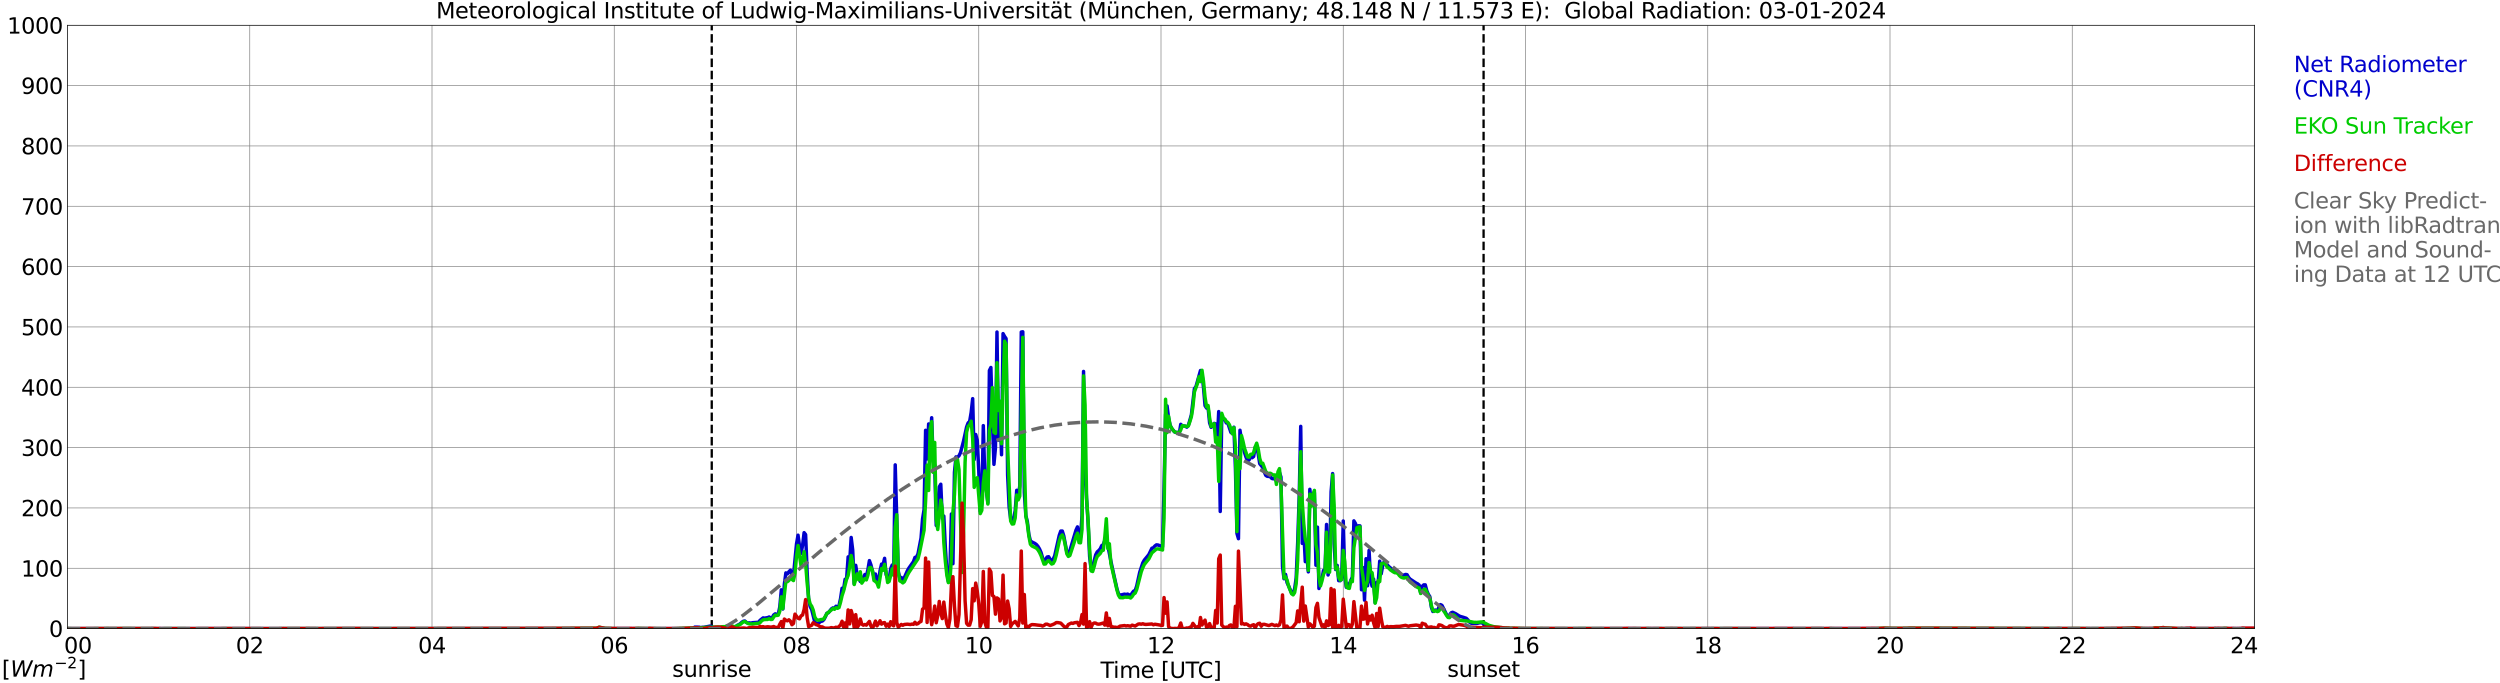 <?xml version="1.0" encoding="utf-8" standalone="no"?>
<!DOCTYPE svg PUBLIC "-//W3C//DTD SVG 1.1//EN"
  "http://www.w3.org/Graphics/SVG/1.1/DTD/svg11.dtd">
<svg xmlns:xlink="http://www.w3.org/1999/xlink" width="1085.4pt" height="296.64pt" viewBox="0 0 1085.4 296.64" xmlns="http://www.w3.org/2000/svg" version="1.1">
 <defs>
  <style type="text/css">*{stroke-linejoin: round; stroke-linecap: butt}</style>
 </defs>
 <g id="figure_1">
  <g id="patch_1">
   <path d="M 0 296.64 
L 1085.4 296.64 
L 1085.4 0 
L 0 0 
z
" style="fill: #ffffff"/>
  </g>
  <g id="axes_1">
   <g id="patch_2">
    <path d="M 29.306 272.909 
L 978.814 272.909 
L 978.814 10.976 
L 29.306 10.976 
z
" style="fill: #ffffff"/>
   </g>
   <g id="patch_3">
    <path d="M 978.814 272.909 
L 978.814 272.909 
L 978.814 10.976 
L 978.814 10.976 
z
" clip-path="url(#pe72af0e4f2)" style="fill: #d3d3d3; opacity: 0.25; stroke: #d3d3d3; stroke-linejoin: miter"/>
   </g>
   <g id="matplotlib.axis_1">
    <g id="xtick_1">
     <g id="line2d_1">
      <path d="M 29.306 272.909 
L 29.306 10.976 
" clip-path="url(#pe72af0e4f2)" style="fill: none; stroke: #808080; stroke-width: 0.3; stroke-linecap: square"/>
     </g>
     <g id="line2d_2"/>
     <g id="text_1">
      <!--    00 -->
      <g transform="translate(18.733 283.627) scale(0.095 -0.095)">
       <defs>
        <path id="DejaVuSans-20" transform="scale(0.016)"/>
        <path id="DejaVuSans-30" d="M 2034 4250 
Q 1547 4250 1301 3770 
Q 1056 3291 1056 2328 
Q 1056 1369 1301 889 
Q 1547 409 2034 409 
Q 2525 409 2770 889 
Q 3016 1369 3016 2328 
Q 3016 3291 2770 3770 
Q 2525 4250 2034 4250 
z
M 2034 4750 
Q 2819 4750 3233 4129 
Q 3647 3509 3647 2328 
Q 3647 1150 3233 529 
Q 2819 -91 2034 -91 
Q 1250 -91 836 529 
Q 422 1150 422 2328 
Q 422 3509 836 4129 
Q 1250 4750 2034 4750 
z
" transform="scale(0.016)"/>
       </defs>
       <use xlink:href="#DejaVuSans-20"/>
       <use xlink:href="#DejaVuSans-20" transform="translate(31.787 0)"/>
       <use xlink:href="#DejaVuSans-20" transform="translate(63.574 0)"/>
       <use xlink:href="#DejaVuSans-30" transform="translate(95.361 0)"/>
       <use xlink:href="#DejaVuSans-30" transform="translate(158.984 0)"/>
      </g>
     </g>
    </g>
    <g id="xtick_2">
     <g id="line2d_3">
      <path d="M 108.431 272.909 
L 108.431 10.976 
" clip-path="url(#pe72af0e4f2)" style="fill: none; stroke: #808080; stroke-width: 0.3; stroke-linecap: square"/>
     </g>
     <g id="line2d_4"/>
     <g id="text_2">
      <!-- 02 -->
      <g transform="translate(102.387 283.627) scale(0.095 -0.095)">
       <defs>
        <path id="DejaVuSans-32" d="M 1228 531 
L 3431 531 
L 3431 0 
L 469 0 
L 469 531 
Q 828 903 1448 1529 
Q 2069 2156 2228 2338 
Q 2531 2678 2651 2914 
Q 2772 3150 2772 3378 
Q 2772 3750 2511 3984 
Q 2250 4219 1831 4219 
Q 1534 4219 1204 4116 
Q 875 4013 500 3803 
L 500 4441 
Q 881 4594 1212 4672 
Q 1544 4750 1819 4750 
Q 2544 4750 2975 4387 
Q 3406 4025 3406 3419 
Q 3406 3131 3298 2873 
Q 3191 2616 2906 2266 
Q 2828 2175 2409 1742 
Q 1991 1309 1228 531 
z
" transform="scale(0.016)"/>
       </defs>
       <use xlink:href="#DejaVuSans-30"/>
       <use xlink:href="#DejaVuSans-32" transform="translate(63.623 0)"/>
      </g>
     </g>
    </g>
    <g id="xtick_3">
     <g id="line2d_5">
      <path d="M 187.557 272.909 
L 187.557 10.976 
" clip-path="url(#pe72af0e4f2)" style="fill: none; stroke: #808080; stroke-width: 0.3; stroke-linecap: square"/>
     </g>
     <g id="line2d_6"/>
     <g id="text_3">
      <!-- 04 -->
      <g transform="translate(181.513 283.627) scale(0.095 -0.095)">
       <defs>
        <path id="DejaVuSans-34" d="M 2419 4116 
L 825 1625 
L 2419 1625 
L 2419 4116 
z
M 2253 4666 
L 3047 4666 
L 3047 1625 
L 3713 1625 
L 3713 1100 
L 3047 1100 
L 3047 0 
L 2419 0 
L 2419 1100 
L 313 1100 
L 313 1709 
L 2253 4666 
z
" transform="scale(0.016)"/>
       </defs>
       <use xlink:href="#DejaVuSans-30"/>
       <use xlink:href="#DejaVuSans-34" transform="translate(63.623 0)"/>
      </g>
     </g>
    </g>
    <g id="xtick_4">
     <g id="line2d_7">
      <path d="M 266.683 272.909 
L 266.683 10.976 
" clip-path="url(#pe72af0e4f2)" style="fill: none; stroke: #808080; stroke-width: 0.3; stroke-linecap: square"/>
     </g>
     <g id="line2d_8"/>
     <g id="text_4">
      <!-- 06 -->
      <g transform="translate(260.638 283.627) scale(0.095 -0.095)">
       <defs>
        <path id="DejaVuSans-36" d="M 2113 2584 
Q 1688 2584 1439 2293 
Q 1191 2003 1191 1497 
Q 1191 994 1439 701 
Q 1688 409 2113 409 
Q 2538 409 2786 701 
Q 3034 994 3034 1497 
Q 3034 2003 2786 2293 
Q 2538 2584 2113 2584 
z
M 3366 4563 
L 3366 3988 
Q 3128 4100 2886 4159 
Q 2644 4219 2406 4219 
Q 1781 4219 1451 3797 
Q 1122 3375 1075 2522 
Q 1259 2794 1537 2939 
Q 1816 3084 2150 3084 
Q 2853 3084 3261 2657 
Q 3669 2231 3669 1497 
Q 3669 778 3244 343 
Q 2819 -91 2113 -91 
Q 1303 -91 875 529 
Q 447 1150 447 2328 
Q 447 3434 972 4092 
Q 1497 4750 2381 4750 
Q 2619 4750 2861 4703 
Q 3103 4656 3366 4563 
z
" transform="scale(0.016)"/>
       </defs>
       <use xlink:href="#DejaVuSans-30"/>
       <use xlink:href="#DejaVuSans-36" transform="translate(63.623 0)"/>
      </g>
     </g>
    </g>
    <g id="xtick_5">
     <g id="line2d_9">
      <path d="M 345.808 272.909 
L 345.808 10.976 
" clip-path="url(#pe72af0e4f2)" style="fill: none; stroke: #808080; stroke-width: 0.3; stroke-linecap: square"/>
     </g>
     <g id="line2d_10"/>
     <g id="text_5">
      <!-- 08 -->
      <g transform="translate(339.764 283.627) scale(0.095 -0.095)">
       <defs>
        <path id="DejaVuSans-38" d="M 2034 2216 
Q 1584 2216 1326 1975 
Q 1069 1734 1069 1313 
Q 1069 891 1326 650 
Q 1584 409 2034 409 
Q 2484 409 2743 651 
Q 3003 894 3003 1313 
Q 3003 1734 2745 1975 
Q 2488 2216 2034 2216 
z
M 1403 2484 
Q 997 2584 770 2862 
Q 544 3141 544 3541 
Q 544 4100 942 4425 
Q 1341 4750 2034 4750 
Q 2731 4750 3128 4425 
Q 3525 4100 3525 3541 
Q 3525 3141 3298 2862 
Q 3072 2584 2669 2484 
Q 3125 2378 3379 2068 
Q 3634 1759 3634 1313 
Q 3634 634 3220 271 
Q 2806 -91 2034 -91 
Q 1263 -91 848 271 
Q 434 634 434 1313 
Q 434 1759 690 2068 
Q 947 2378 1403 2484 
z
M 1172 3481 
Q 1172 3119 1398 2916 
Q 1625 2713 2034 2713 
Q 2441 2713 2670 2916 
Q 2900 3119 2900 3481 
Q 2900 3844 2670 4047 
Q 2441 4250 2034 4250 
Q 1625 4250 1398 4047 
Q 1172 3844 1172 3481 
z
" transform="scale(0.016)"/>
       </defs>
       <use xlink:href="#DejaVuSans-30"/>
       <use xlink:href="#DejaVuSans-38" transform="translate(63.623 0)"/>
      </g>
     </g>
    </g>
    <g id="xtick_6">
     <g id="line2d_11">
      <path d="M 424.934 272.909 
L 424.934 10.976 
" clip-path="url(#pe72af0e4f2)" style="fill: none; stroke: #808080; stroke-width: 0.3; stroke-linecap: square"/>
     </g>
     <g id="line2d_12"/>
     <g id="text_6">
      <!-- 10 -->
      <g transform="translate(418.89 283.627) scale(0.095 -0.095)">
       <defs>
        <path id="DejaVuSans-31" d="M 794 531 
L 1825 531 
L 1825 4091 
L 703 3866 
L 703 4441 
L 1819 4666 
L 2450 4666 
L 2450 531 
L 3481 531 
L 3481 0 
L 794 0 
L 794 531 
z
" transform="scale(0.016)"/>
       </defs>
       <use xlink:href="#DejaVuSans-31"/>
       <use xlink:href="#DejaVuSans-30" transform="translate(63.623 0)"/>
      </g>
     </g>
    </g>
    <g id="xtick_7">
     <g id="line2d_13">
      <path d="M 504.06 272.909 
L 504.06 10.976 
" clip-path="url(#pe72af0e4f2)" style="fill: none; stroke: #808080; stroke-width: 0.3; stroke-linecap: square"/>
     </g>
     <g id="line2d_14"/>
     <g id="text_7">
      <!-- 12 -->
      <g transform="translate(498.015 283.627) scale(0.095 -0.095)">
       <use xlink:href="#DejaVuSans-31"/>
       <use xlink:href="#DejaVuSans-32" transform="translate(63.623 0)"/>
      </g>
     </g>
    </g>
    <g id="xtick_8">
     <g id="line2d_15">
      <path d="M 583.185 272.909 
L 583.185 10.976 
" clip-path="url(#pe72af0e4f2)" style="fill: none; stroke: #808080; stroke-width: 0.3; stroke-linecap: square"/>
     </g>
     <g id="line2d_16"/>
     <g id="text_8">
      <!-- 14 -->
      <g transform="translate(577.141 283.627) scale(0.095 -0.095)">
       <use xlink:href="#DejaVuSans-31"/>
       <use xlink:href="#DejaVuSans-34" transform="translate(63.623 0)"/>
      </g>
     </g>
    </g>
    <g id="xtick_9">
     <g id="line2d_17">
      <path d="M 662.311 272.909 
L 662.311 10.976 
" clip-path="url(#pe72af0e4f2)" style="fill: none; stroke: #808080; stroke-width: 0.3; stroke-linecap: square"/>
     </g>
     <g id="line2d_18"/>
     <g id="text_9">
      <!-- 16 -->
      <g transform="translate(656.267 283.627) scale(0.095 -0.095)">
       <use xlink:href="#DejaVuSans-31"/>
       <use xlink:href="#DejaVuSans-36" transform="translate(63.623 0)"/>
      </g>
     </g>
    </g>
    <g id="xtick_10">
     <g id="line2d_19">
      <path d="M 741.437 272.909 
L 741.437 10.976 
" clip-path="url(#pe72af0e4f2)" style="fill: none; stroke: #808080; stroke-width: 0.3; stroke-linecap: square"/>
     </g>
     <g id="line2d_20"/>
     <g id="text_10">
      <!-- 18 -->
      <g transform="translate(735.392 283.627) scale(0.095 -0.095)">
       <use xlink:href="#DejaVuSans-31"/>
       <use xlink:href="#DejaVuSans-38" transform="translate(63.623 0)"/>
      </g>
     </g>
    </g>
    <g id="xtick_11">
     <g id="line2d_21">
      <path d="M 820.562 272.909 
L 820.562 10.976 
" clip-path="url(#pe72af0e4f2)" style="fill: none; stroke: #808080; stroke-width: 0.3; stroke-linecap: square"/>
     </g>
     <g id="line2d_22"/>
     <g id="text_11">
      <!-- 20 -->
      <g transform="translate(814.518 283.627) scale(0.095 -0.095)">
       <use xlink:href="#DejaVuSans-32"/>
       <use xlink:href="#DejaVuSans-30" transform="translate(63.623 0)"/>
      </g>
     </g>
    </g>
    <g id="xtick_12">
     <g id="line2d_23">
      <path d="M 899.688 272.909 
L 899.688 10.976 
" clip-path="url(#pe72af0e4f2)" style="fill: none; stroke: #808080; stroke-width: 0.3; stroke-linecap: square"/>
     </g>
     <g id="line2d_24"/>
     <g id="text_12">
      <!-- 22 -->
      <g transform="translate(893.644 283.627) scale(0.095 -0.095)">
       <use xlink:href="#DejaVuSans-32"/>
       <use xlink:href="#DejaVuSans-32" transform="translate(63.623 0)"/>
      </g>
     </g>
    </g>
    <g id="xtick_13">
     <g id="line2d_25">
      <path d="M 978.814 272.909 
L 978.814 10.976 
" clip-path="url(#pe72af0e4f2)" style="fill: none; stroke: #808080; stroke-width: 0.3; stroke-linecap: square"/>
     </g>
     <g id="line2d_26"/>
     <g id="text_13">
      <!-- 24    -->
      <g transform="translate(968.241 283.627) scale(0.095 -0.095)">
       <use xlink:href="#DejaVuSans-32"/>
       <use xlink:href="#DejaVuSans-34" transform="translate(63.623 0)"/>
       <use xlink:href="#DejaVuSans-20" transform="translate(127.246 0)"/>
       <use xlink:href="#DejaVuSans-20" transform="translate(159.033 0)"/>
       <use xlink:href="#DejaVuSans-20" transform="translate(190.82 0)"/>
      </g>
     </g>
    </g>
    <g id="text_14">
     <!-- Time [UTC] -->
     <g transform="translate(477.806 294.322) scale(0.095 -0.095)">
      <defs>
       <path id="DejaVuSans-54" d="M -19 4666 
L 3928 4666 
L 3928 4134 
L 2272 4134 
L 2272 0 
L 1638 0 
L 1638 4134 
L -19 4134 
L -19 4666 
z
" transform="scale(0.016)"/>
       <path id="DejaVuSans-69" d="M 603 3500 
L 1178 3500 
L 1178 0 
L 603 0 
L 603 3500 
z
M 603 4863 
L 1178 4863 
L 1178 4134 
L 603 4134 
L 603 4863 
z
" transform="scale(0.016)"/>
       <path id="DejaVuSans-6d" d="M 3328 2828 
Q 3544 3216 3844 3400 
Q 4144 3584 4550 3584 
Q 5097 3584 5394 3201 
Q 5691 2819 5691 2113 
L 5691 0 
L 5113 0 
L 5113 2094 
Q 5113 2597 4934 2840 
Q 4756 3084 4391 3084 
Q 3944 3084 3684 2787 
Q 3425 2491 3425 1978 
L 3425 0 
L 2847 0 
L 2847 2094 
Q 2847 2600 2669 2842 
Q 2491 3084 2119 3084 
Q 1678 3084 1418 2786 
Q 1159 2488 1159 1978 
L 1159 0 
L 581 0 
L 581 3500 
L 1159 3500 
L 1159 2956 
Q 1356 3278 1631 3431 
Q 1906 3584 2284 3584 
Q 2666 3584 2933 3390 
Q 3200 3197 3328 2828 
z
" transform="scale(0.016)"/>
       <path id="DejaVuSans-65" d="M 3597 1894 
L 3597 1613 
L 953 1613 
Q 991 1019 1311 708 
Q 1631 397 2203 397 
Q 2534 397 2845 478 
Q 3156 559 3463 722 
L 3463 178 
Q 3153 47 2828 -22 
Q 2503 -91 2169 -91 
Q 1331 -91 842 396 
Q 353 884 353 1716 
Q 353 2575 817 3079 
Q 1281 3584 2069 3584 
Q 2775 3584 3186 3129 
Q 3597 2675 3597 1894 
z
M 3022 2063 
Q 3016 2534 2758 2815 
Q 2500 3097 2075 3097 
Q 1594 3097 1305 2825 
Q 1016 2553 972 2059 
L 3022 2063 
z
" transform="scale(0.016)"/>
       <path id="DejaVuSans-5b" d="M 550 4863 
L 1875 4863 
L 1875 4416 
L 1125 4416 
L 1125 -397 
L 1875 -397 
L 1875 -844 
L 550 -844 
L 550 4863 
z
" transform="scale(0.016)"/>
       <path id="DejaVuSans-55" d="M 556 4666 
L 1191 4666 
L 1191 1831 
Q 1191 1081 1462 751 
Q 1734 422 2344 422 
Q 2950 422 3222 751 
Q 3494 1081 3494 1831 
L 3494 4666 
L 4128 4666 
L 4128 1753 
Q 4128 841 3676 375 
Q 3225 -91 2344 -91 
Q 1459 -91 1007 375 
Q 556 841 556 1753 
L 556 4666 
z
" transform="scale(0.016)"/>
       <path id="DejaVuSans-43" d="M 4122 4306 
L 4122 3641 
Q 3803 3938 3442 4084 
Q 3081 4231 2675 4231 
Q 1875 4231 1450 3742 
Q 1025 3253 1025 2328 
Q 1025 1406 1450 917 
Q 1875 428 2675 428 
Q 3081 428 3442 575 
Q 3803 722 4122 1019 
L 4122 359 
Q 3791 134 3420 21 
Q 3050 -91 2638 -91 
Q 1578 -91 968 557 
Q 359 1206 359 2328 
Q 359 3453 968 4101 
Q 1578 4750 2638 4750 
Q 3056 4750 3426 4639 
Q 3797 4528 4122 4306 
z
" transform="scale(0.016)"/>
       <path id="DejaVuSans-5d" d="M 1947 4863 
L 1947 -844 
L 622 -844 
L 622 -397 
L 1369 -397 
L 1369 4416 
L 622 4416 
L 622 4863 
L 1947 4863 
z
" transform="scale(0.016)"/>
      </defs>
      <use xlink:href="#DejaVuSans-54"/>
      <use xlink:href="#DejaVuSans-69" transform="translate(57.959 0)"/>
      <use xlink:href="#DejaVuSans-6d" transform="translate(85.742 0)"/>
      <use xlink:href="#DejaVuSans-65" transform="translate(183.154 0)"/>
      <use xlink:href="#DejaVuSans-20" transform="translate(244.678 0)"/>
      <use xlink:href="#DejaVuSans-5b" transform="translate(276.465 0)"/>
      <use xlink:href="#DejaVuSans-55" transform="translate(315.479 0)"/>
      <use xlink:href="#DejaVuSans-54" transform="translate(388.672 0)"/>
      <use xlink:href="#DejaVuSans-43" transform="translate(443.881 0)"/>
      <use xlink:href="#DejaVuSans-5d" transform="translate(513.705 0)"/>
     </g>
    </g>
   </g>
   <g id="matplotlib.axis_2">
    <g id="ytick_1">
     <g id="line2d_27">
      <path d="M 29.306 272.909 
L 978.814 272.909 
" clip-path="url(#pe72af0e4f2)" style="fill: none; stroke: #808080; stroke-width: 0.3; stroke-linecap: square"/>
     </g>
     <g id="line2d_28"/>
     <g id="text_15">
      <!-- 0 -->
      <g transform="translate(21.261 276.518) scale(0.095 -0.095)">
       <use xlink:href="#DejaVuSans-30"/>
      </g>
     </g>
    </g>
    <g id="ytick_2">
     <g id="line2d_29">
      <path d="M 29.306 246.715 
L 978.814 246.715 
" clip-path="url(#pe72af0e4f2)" style="fill: none; stroke: #808080; stroke-width: 0.3; stroke-linecap: square"/>
     </g>
     <g id="line2d_30"/>
     <g id="text_16">
      <!-- 100 -->
      <g transform="translate(9.173 250.325) scale(0.095 -0.095)">
       <use xlink:href="#DejaVuSans-31"/>
       <use xlink:href="#DejaVuSans-30" transform="translate(63.623 0)"/>
       <use xlink:href="#DejaVuSans-30" transform="translate(127.246 0)"/>
      </g>
     </g>
    </g>
    <g id="ytick_3">
     <g id="line2d_31">
      <path d="M 29.306 220.522 
L 978.814 220.522 
" clip-path="url(#pe72af0e4f2)" style="fill: none; stroke: #808080; stroke-width: 0.3; stroke-linecap: square"/>
     </g>
     <g id="line2d_32"/>
     <g id="text_17">
      <!-- 200 -->
      <g transform="translate(9.173 224.131) scale(0.095 -0.095)">
       <use xlink:href="#DejaVuSans-32"/>
       <use xlink:href="#DejaVuSans-30" transform="translate(63.623 0)"/>
       <use xlink:href="#DejaVuSans-30" transform="translate(127.246 0)"/>
      </g>
     </g>
    </g>
    <g id="ytick_4">
     <g id="line2d_33">
      <path d="M 29.306 194.329 
L 978.814 194.329 
" clip-path="url(#pe72af0e4f2)" style="fill: none; stroke: #808080; stroke-width: 0.3; stroke-linecap: square"/>
     </g>
     <g id="line2d_34"/>
     <g id="text_18">
      <!-- 300 -->
      <g transform="translate(9.173 197.938) scale(0.095 -0.095)">
       <defs>
        <path id="DejaVuSans-33" d="M 2597 2516 
Q 3050 2419 3304 2112 
Q 3559 1806 3559 1356 
Q 3559 666 3084 287 
Q 2609 -91 1734 -91 
Q 1441 -91 1130 -33 
Q 819 25 488 141 
L 488 750 
Q 750 597 1062 519 
Q 1375 441 1716 441 
Q 2309 441 2620 675 
Q 2931 909 2931 1356 
Q 2931 1769 2642 2001 
Q 2353 2234 1838 2234 
L 1294 2234 
L 1294 2753 
L 1863 2753 
Q 2328 2753 2575 2939 
Q 2822 3125 2822 3475 
Q 2822 3834 2567 4026 
Q 2313 4219 1838 4219 
Q 1578 4219 1281 4162 
Q 984 4106 628 3988 
L 628 4550 
Q 988 4650 1302 4700 
Q 1616 4750 1894 4750 
Q 2613 4750 3031 4423 
Q 3450 4097 3450 3541 
Q 3450 3153 3228 2886 
Q 3006 2619 2597 2516 
z
" transform="scale(0.016)"/>
       </defs>
       <use xlink:href="#DejaVuSans-33"/>
       <use xlink:href="#DejaVuSans-30" transform="translate(63.623 0)"/>
       <use xlink:href="#DejaVuSans-30" transform="translate(127.246 0)"/>
      </g>
     </g>
    </g>
    <g id="ytick_5">
     <g id="line2d_35">
      <path d="M 29.306 168.136 
L 978.814 168.136 
" clip-path="url(#pe72af0e4f2)" style="fill: none; stroke: #808080; stroke-width: 0.3; stroke-linecap: square"/>
     </g>
     <g id="line2d_36"/>
     <g id="text_19">
      <!-- 400 -->
      <g transform="translate(9.173 171.745) scale(0.095 -0.095)">
       <use xlink:href="#DejaVuSans-34"/>
       <use xlink:href="#DejaVuSans-30" transform="translate(63.623 0)"/>
       <use xlink:href="#DejaVuSans-30" transform="translate(127.246 0)"/>
      </g>
     </g>
    </g>
    <g id="ytick_6">
     <g id="line2d_37">
      <path d="M 29.306 141.942 
L 978.814 141.942 
" clip-path="url(#pe72af0e4f2)" style="fill: none; stroke: #808080; stroke-width: 0.3; stroke-linecap: square"/>
     </g>
     <g id="line2d_38"/>
     <g id="text_20">
      <!-- 500 -->
      <g transform="translate(9.173 145.551) scale(0.095 -0.095)">
       <defs>
        <path id="DejaVuSans-35" d="M 691 4666 
L 3169 4666 
L 3169 4134 
L 1269 4134 
L 1269 2991 
Q 1406 3038 1543 3061 
Q 1681 3084 1819 3084 
Q 2600 3084 3056 2656 
Q 3513 2228 3513 1497 
Q 3513 744 3044 326 
Q 2575 -91 1722 -91 
Q 1428 -91 1123 -41 
Q 819 9 494 109 
L 494 744 
Q 775 591 1075 516 
Q 1375 441 1709 441 
Q 2250 441 2565 725 
Q 2881 1009 2881 1497 
Q 2881 1984 2565 2268 
Q 2250 2553 1709 2553 
Q 1456 2553 1204 2497 
Q 953 2441 691 2322 
L 691 4666 
z
" transform="scale(0.016)"/>
       </defs>
       <use xlink:href="#DejaVuSans-35"/>
       <use xlink:href="#DejaVuSans-30" transform="translate(63.623 0)"/>
       <use xlink:href="#DejaVuSans-30" transform="translate(127.246 0)"/>
      </g>
     </g>
    </g>
    <g id="ytick_7">
     <g id="line2d_39">
      <path d="M 29.306 115.749 
L 978.814 115.749 
" clip-path="url(#pe72af0e4f2)" style="fill: none; stroke: #808080; stroke-width: 0.3; stroke-linecap: square"/>
     </g>
     <g id="line2d_40"/>
     <g id="text_21">
      <!-- 600 -->
      <g transform="translate(9.173 119.358) scale(0.095 -0.095)">
       <use xlink:href="#DejaVuSans-36"/>
       <use xlink:href="#DejaVuSans-30" transform="translate(63.623 0)"/>
       <use xlink:href="#DejaVuSans-30" transform="translate(127.246 0)"/>
      </g>
     </g>
    </g>
    <g id="ytick_8">
     <g id="line2d_41">
      <path d="M 29.306 89.556 
L 978.814 89.556 
" clip-path="url(#pe72af0e4f2)" style="fill: none; stroke: #808080; stroke-width: 0.3; stroke-linecap: square"/>
     </g>
     <g id="line2d_42"/>
     <g id="text_22">
      <!-- 700 -->
      <g transform="translate(9.173 93.165) scale(0.095 -0.095)">
       <defs>
        <path id="DejaVuSans-37" d="M 525 4666 
L 3525 4666 
L 3525 4397 
L 1831 0 
L 1172 0 
L 2766 4134 
L 525 4134 
L 525 4666 
z
" transform="scale(0.016)"/>
       </defs>
       <use xlink:href="#DejaVuSans-37"/>
       <use xlink:href="#DejaVuSans-30" transform="translate(63.623 0)"/>
       <use xlink:href="#DejaVuSans-30" transform="translate(127.246 0)"/>
      </g>
     </g>
    </g>
    <g id="ytick_9">
     <g id="line2d_43">
      <path d="M 29.306 63.362 
L 978.814 63.362 
" clip-path="url(#pe72af0e4f2)" style="fill: none; stroke: #808080; stroke-width: 0.3; stroke-linecap: square"/>
     </g>
     <g id="line2d_44"/>
     <g id="text_23">
      <!-- 800 -->
      <g transform="translate(9.173 66.972) scale(0.095 -0.095)">
       <use xlink:href="#DejaVuSans-38"/>
       <use xlink:href="#DejaVuSans-30" transform="translate(63.623 0)"/>
       <use xlink:href="#DejaVuSans-30" transform="translate(127.246 0)"/>
      </g>
     </g>
    </g>
    <g id="ytick_10">
     <g id="line2d_45">
      <path d="M 29.306 37.169 
L 978.814 37.169 
" clip-path="url(#pe72af0e4f2)" style="fill: none; stroke: #808080; stroke-width: 0.3; stroke-linecap: square"/>
     </g>
     <g id="line2d_46"/>
     <g id="text_24">
      <!-- 900 -->
      <g transform="translate(9.173 40.778) scale(0.095 -0.095)">
       <defs>
        <path id="DejaVuSans-39" d="M 703 97 
L 703 672 
Q 941 559 1184 500 
Q 1428 441 1663 441 
Q 2288 441 2617 861 
Q 2947 1281 2994 2138 
Q 2813 1869 2534 1725 
Q 2256 1581 1919 1581 
Q 1219 1581 811 2004 
Q 403 2428 403 3163 
Q 403 3881 828 4315 
Q 1253 4750 1959 4750 
Q 2769 4750 3195 4129 
Q 3622 3509 3622 2328 
Q 3622 1225 3098 567 
Q 2575 -91 1691 -91 
Q 1453 -91 1209 -44 
Q 966 3 703 97 
z
M 1959 2075 
Q 2384 2075 2632 2365 
Q 2881 2656 2881 3163 
Q 2881 3666 2632 3958 
Q 2384 4250 1959 4250 
Q 1534 4250 1286 3958 
Q 1038 3666 1038 3163 
Q 1038 2656 1286 2365 
Q 1534 2075 1959 2075 
z
" transform="scale(0.016)"/>
       </defs>
       <use xlink:href="#DejaVuSans-39"/>
       <use xlink:href="#DejaVuSans-30" transform="translate(63.623 0)"/>
       <use xlink:href="#DejaVuSans-30" transform="translate(127.246 0)"/>
      </g>
     </g>
    </g>
    <g id="ytick_11">
     <g id="line2d_47">
      <path d="M 29.306 10.976 
L 978.814 10.976 
" clip-path="url(#pe72af0e4f2)" style="fill: none; stroke: #808080; stroke-width: 0.3; stroke-linecap: square"/>
     </g>
     <g id="line2d_48"/>
     <g id="text_25">
      <!-- 1000 -->
      <g transform="translate(3.128 14.585) scale(0.095 -0.095)">
       <use xlink:href="#DejaVuSans-31"/>
       <use xlink:href="#DejaVuSans-30" transform="translate(63.623 0)"/>
       <use xlink:href="#DejaVuSans-30" transform="translate(127.246 0)"/>
       <use xlink:href="#DejaVuSans-30" transform="translate(190.869 0)"/>
      </g>
     </g>
    </g>
   </g>
   <g id="line2d_49">
    <path d="M 309.015 272.909 
L 309.015 10.976 
" clip-path="url(#pe72af0e4f2)" style="fill: none; stroke-dasharray: 3.7,1.6; stroke-dashoffset: 0; stroke: #000000"/>
   </g>
   <g id="line2d_50">
    <path d="M 644.112 272.909 
L 644.112 10.976 
" clip-path="url(#pe72af0e4f2)" style="fill: none; stroke-dasharray: 3.7,1.6; stroke-dashoffset: 0; stroke: #000000"/>
   </g>
   <g id="line2d_51">
    <path d="M 29.306 272.909 
L 300.971 272.909 
L 301.63 272.262 
L 303.608 272.304 
L 304.267 272.487 
L 304.927 272.364 
L 305.586 272.364 
L 308.224 271.837 
L 308.883 271.898 
L 310.202 272.909 
L 312.839 272.809 
L 313.499 272.566 
L 314.158 272.487 
L 315.477 271.94 
L 317.455 272.445 
L 318.114 272.547 
L 318.774 272.445 
L 319.433 272.081 
L 320.093 271.494 
L 320.752 271.209 
L 321.411 270.764 
L 322.071 270.156 
L 322.73 269.732 
L 323.39 269.629 
L 324.049 270.237 
L 324.708 270.46 
L 325.368 270.42 
L 326.027 270.541 
L 326.686 270.358 
L 329.324 270.156 
L 329.983 269.326 
L 331.302 268.273 
L 331.961 268.375 
L 333.28 268.149 
L 333.94 267.867 
L 334.599 268.333 
L 335.258 268.191 
L 335.918 266.976 
L 336.577 266.51 
L 337.236 266.732 
L 337.896 266.651 
L 338.555 263.45 
L 339.215 256.077 
L 339.874 264.404 
L 340.533 253.625 
L 341.193 248.725 
L 341.852 249.17 
L 342.512 248.216 
L 343.171 247.548 
L 343.83 249.877 
L 344.49 249.817 
L 345.808 236.165 
L 346.468 232.356 
L 347.127 237.095 
L 347.787 240.256 
L 348.446 236.773 
L 349.105 231.261 
L 349.765 232.092 
L 350.424 248.298 
L 351.083 260.535 
L 351.743 263.369 
L 352.402 264.647 
L 353.721 269.954 
L 354.38 270.601 
L 355.04 270.785 
L 356.359 269.771 
L 357.018 269.65 
L 357.677 269.043 
L 358.337 267.806 
L 358.996 266.245 
L 359.655 266.044 
L 360.974 264.341 
L 361.634 263.917 
L 362.293 264.2 
L 362.952 263.207 
L 363.612 263.775 
L 364.271 262.885 
L 364.93 259.885 
L 365.59 255.409 
L 366.249 255.875 
L 366.909 251.498 
L 367.568 251.195 
L 368.227 241.775 
L 368.887 243.984 
L 369.546 233.349 
L 370.206 238.776 
L 370.865 253.445 
L 371.524 245.442 
L 372.184 249.654 
L 372.843 250.223 
L 373.502 252.431 
L 374.162 251.255 
L 374.821 250.668 
L 375.481 249.432 
L 376.14 250.262 
L 376.799 247.386 
L 377.459 243.397 
L 378.118 245.238 
L 379.437 250.485 
L 380.096 249.209 
L 380.756 251.904 
L 381.415 252.795 
L 382.074 247.75 
L 382.734 244.916 
L 383.393 245.118 
L 384.053 242.404 
L 384.712 249.432 
L 385.371 250.972 
L 386.031 251.54 
L 386.69 246.941 
L 387.349 245.319 
L 388.009 248.52 
L 388.668 201.828 
L 389.987 247.973 
L 390.646 250.993 
L 391.306 250.71 
L 391.965 251.621 
L 392.624 250.77 
L 393.943 247.813 
L 394.603 246.637 
L 396.581 243.842 
L 397.24 241.998 
L 397.899 241.878 
L 398.559 240.437 
L 399.878 233.572 
L 400.537 225.284 
L 401.196 221.235 
L 401.856 186.817 
L 402.515 199.274 
L 403.175 184.061 
L 403.834 192.873 
L 404.493 181.366 
L 405.153 200.327 
L 405.812 201.867 
L 406.471 228.121 
L 407.131 224.291 
L 407.79 211.389 
L 408.45 210.233 
L 409.109 225.124 
L 409.768 224.069 
L 410.428 237.663 
L 411.087 247.831 
L 411.746 252.512 
L 412.406 248.46 
L 413.065 223.157 
L 413.725 244.733 
L 414.384 205.047 
L 415.043 198.363 
L 415.703 198.483 
L 416.362 197.875 
L 417.022 196.498 
L 418.34 191.435 
L 419.659 185.379 
L 420.318 183.616 
L 420.978 182.966 
L 421.637 179.058 
L 422.297 173.081 
L 422.956 199.539 
L 423.615 188.64 
L 424.275 191.07 
L 424.934 204.319 
L 425.593 222.005 
L 426.253 218.6 
L 426.912 184.789 
L 427.572 207.255 
L 428.89 218.275 
L 429.55 160.885 
L 430.209 159.549 
L 430.869 182.683 
L 431.528 201.603 
L 432.187 194.452 
L 432.847 144.153 
L 433.506 191.091 
L 434.165 177.476 
L 434.825 197.43 
L 435.484 144.842 
L 436.144 146.057 
L 436.803 147.008 
L 437.462 206.223 
L 438.122 220.038 
L 438.781 225.284 
L 439.44 225.467 
L 440.1 224.839 
L 440.759 221.761 
L 441.419 212.868 
L 442.078 215.886 
L 442.737 210.964 
L 443.397 144.153 
L 444.056 144.051 
L 444.716 213.84 
L 445.375 223.846 
L 446.034 226.46 
L 446.694 232.011 
L 447.353 234.826 
L 448.012 235.293 
L 449.331 235.94 
L 449.991 236.448 
L 450.65 237.236 
L 451.309 238.331 
L 451.969 239.85 
L 452.628 242.14 
L 453.287 243.538 
L 453.947 242.931 
L 454.606 241.836 
L 455.266 241.694 
L 455.925 242.768 
L 456.584 243.334 
L 457.244 242.807 
L 457.903 241.309 
L 459.881 232.456 
L 460.541 230.573 
L 461.2 230.552 
L 461.859 232.699 
L 463.178 239.73 
L 463.838 239.79 
L 464.497 239.062 
L 467.134 230.208 
L 467.794 228.749 
L 468.453 234.279 
L 469.113 233.187 
L 469.772 223.726 
L 470.431 161.27 
L 471.091 204.115 
L 471.75 216.695 
L 472.409 226.966 
L 473.069 241.634 
L 473.728 247.347 
L 474.388 246.11 
L 475.706 240.885 
L 476.366 239.607 
L 477.025 239.041 
L 477.685 238.271 
L 478.344 236.833 
L 479.003 236.487 
L 479.663 234.604 
L 480.322 232.032 
L 480.981 236.932 
L 482.3 243.659 
L 483.619 249.757 
L 484.938 255.671 
L 485.597 257.78 
L 486.256 258.406 
L 488.235 257.942 
L 488.894 258.123 
L 489.553 257.921 
L 490.872 258.589 
L 491.532 257.476 
L 492.191 256.624 
L 492.85 256.402 
L 493.51 254.416 
L 494.828 248.421 
L 496.147 244.39 
L 496.807 243.192 
L 498.125 241.592 
L 498.785 240.762 
L 500.103 238.027 
L 500.763 237.805 
L 501.422 237.034 
L 502.082 236.55 
L 502.741 236.61 
L 504.719 237.38 
L 505.379 211.59 
L 506.038 180.03 
L 506.697 176.242 
L 507.357 181.549 
L 508.016 184.627 
L 508.675 185.986 
L 509.994 187.587 
L 510.654 187.746 
L 511.313 187.728 
L 511.972 188.396 
L 512.632 184.223 
L 513.291 184.87 
L 514.61 185.012 
L 515.269 185.457 
L 515.929 184.708 
L 517.247 180.111 
L 518.566 168.746 
L 519.226 167.895 
L 521.204 160.864 
L 521.863 162.305 
L 522.522 168.34 
L 523.182 176.14 
L 523.841 177.154 
L 524.501 176.95 
L 525.16 183.595 
L 525.819 185.52 
L 526.479 184.87 
L 527.138 183.817 
L 527.797 184.04 
L 528.457 192.448 
L 529.116 178.691 
L 529.776 222.065 
L 530.435 180.981 
L 531.094 182.157 
L 531.754 182.157 
L 532.413 183.616 
L 533.073 183.676 
L 534.391 187.707 
L 535.051 188.113 
L 535.71 185.478 
L 536.369 203.428 
L 537.029 231.586 
L 537.688 233.876 
L 538.348 186.796 
L 539.007 191.152 
L 540.326 196.458 
L 540.985 198.525 
L 541.644 200.125 
L 542.304 199.698 
L 542.963 198.302 
L 543.623 198.727 
L 544.282 198.2 
L 544.941 194.271 
L 545.601 193.986 
L 546.26 197.045 
L 546.919 201.32 
L 548.238 202.941 
L 548.898 204.906 
L 549.557 206.404 
L 550.216 206.81 
L 550.876 206.831 
L 551.535 207.012 
L 552.195 207.742 
L 552.854 207.884 
L 553.513 207.478 
L 554.173 208.735 
L 554.832 206.061 
L 555.491 205.089 
L 556.151 207.114 
L 556.81 245.969 
L 557.47 251.276 
L 558.129 249.392 
L 558.788 252.957 
L 559.448 254.314 
L 560.766 257.515 
L 561.426 257.455 
L 562.085 255.59 
L 562.745 250.891 
L 563.404 235.476 
L 564.063 215.339 
L 564.723 185.114 
L 565.382 235.921 
L 566.042 230.612 
L 566.701 243.842 
L 567.36 241.026 
L 568.02 248.277 
L 568.679 212.442 
L 569.338 218.356 
L 569.998 215.257 
L 570.657 213.961 
L 571.317 245.401 
L 571.976 228.87 
L 572.635 255.509 
L 573.295 251.477 
L 573.954 251.195 
L 574.613 247.669 
L 575.273 247.63 
L 575.932 227.697 
L 576.592 249.636 
L 577.251 246.676 
L 577.91 213.515 
L 578.57 205.616 
L 579.229 236.102 
L 579.889 247.287 
L 580.548 245.482 
L 581.207 252.085 
L 581.867 252.127 
L 582.526 250.689 
L 583.185 226.196 
L 583.845 250.202 
L 584.504 254.964 
L 585.164 253.544 
L 585.823 253.83 
L 586.482 251.904 
L 587.142 250.587 
L 587.801 226.135 
L 588.46 227.251 
L 589.12 229.114 
L 589.779 228.283 
L 590.439 228.304 
L 591.098 256.056 
L 591.757 246.435 
L 592.417 260.574 
L 593.076 242.564 
L 593.736 254.314 
L 594.395 238.96 
L 595.054 251.844 
L 595.714 254.498 
L 596.373 251.459 
L 597.032 261.606 
L 597.692 252.957 
L 598.351 252.936 
L 599.011 243.638 
L 599.67 249.11 
L 600.329 245.442 
L 600.989 243.86 
L 602.967 245.969 
L 604.286 247.082 
L 604.945 247.509 
L 605.604 247.732 
L 606.264 247.711 
L 606.923 248.117 
L 607.582 248.965 
L 608.242 249.453 
L 608.901 249.696 
L 609.561 249.696 
L 610.22 249.392 
L 610.879 249.495 
L 611.539 250.668 
L 612.198 251.417 
L 613.517 252.289 
L 614.836 253.159 
L 615.495 253.484 
L 616.154 254.01 
L 616.814 257.455 
L 617.473 254.537 
L 618.133 253.929 
L 618.792 253.911 
L 619.451 256.441 
L 620.111 258.023 
L 620.77 259.013 
L 621.429 263.592 
L 622.089 265.478 
L 622.748 264.93 
L 623.408 264.87 
L 624.067 265.315 
L 624.726 263.613 
L 625.386 262.5 
L 626.045 262.822 
L 628.023 266.814 
L 628.683 267.605 
L 629.342 267.015 
L 630.001 266.064 
L 630.661 265.821 
L 631.98 266.429 
L 633.298 267.28 
L 633.958 267.623 
L 635.276 267.99 
L 636.595 268.435 
L 637.255 269.103 
L 637.914 270.035 
L 638.573 270.52 
L 639.233 270.682 
L 640.552 270.703 
L 641.211 270.682 
L 642.53 270.358 
L 643.189 270.399 
L 643.848 270.601 
L 645.827 271.777 
L 647.805 272.526 
L 649.123 272.83 
L 650.442 272.909 
L 978.154 272.909 
L 978.154 272.909 
" clip-path="url(#pe72af0e4f2)" style="fill: none; stroke: #0000cc; stroke-width: 1.5; stroke-linecap: square"/>
   </g>
   <g id="line2d_52">
    <path d="M 28.646 272.864 
L 31.943 272.95 
L 45.131 272.912 
L 46.45 272.89 
L 49.747 272.916 
L 55.022 272.869 
L 56.34 272.884 
L 58.978 272.922 
L 67.55 272.915 
L 70.187 272.964 
L 71.506 272.904 
L 95.903 272.96 
L 97.222 272.897 
L 102.497 272.948 
L 106.453 272.927 
L 233.714 272.905 
L 235.033 272.895 
L 237.011 272.914 
L 258.77 272.763 
L 259.43 272.644 
L 260.089 272.308 
L 261.408 272.561 
L 262.726 272.818 
L 266.683 272.928 
L 271.298 273 
L 275.255 272.946 
L 277.233 272.835 
L 280.53 272.914 
L 285.145 272.905 
L 291.739 272.986 
L 297.014 272.772 
L 304.927 272.498 
L 306.905 272.352 
L 312.839 272.196 
L 313.499 272.091 
L 314.818 272.057 
L 316.796 271.596 
L 317.455 271.643 
L 318.774 272.079 
L 319.433 272.016 
L 320.093 271.611 
L 321.411 271.069 
L 322.73 269.981 
L 323.39 269.844 
L 324.708 270.668 
L 325.368 270.853 
L 326.686 270.916 
L 328.665 270.636 
L 329.324 270.664 
L 329.983 270.312 
L 330.643 269.569 
L 331.302 269.124 
L 331.961 268.974 
L 333.28 268.947 
L 333.94 268.562 
L 334.599 268.972 
L 335.258 268.9 
L 335.918 267.869 
L 336.577 267.062 
L 337.236 267.224 
L 337.896 267.089 
L 338.555 265.36 
L 339.215 259.124 
L 339.874 264.217 
L 341.193 252.344 
L 341.852 252.538 
L 342.512 252.03 
L 343.171 250.779 
L 343.83 251.563 
L 344.49 252.055 
L 345.149 248.916 
L 345.808 241.461 
L 346.468 236.846 
L 347.787 245.778 
L 349.105 239.554 
L 349.765 244.685 
L 350.424 253.068 
L 351.083 259.689 
L 351.743 262.273 
L 352.402 263.208 
L 353.062 264.895 
L 353.721 267.823 
L 354.38 268.924 
L 355.04 269.263 
L 355.699 269.21 
L 356.359 268.993 
L 357.018 268.916 
L 357.677 268.677 
L 358.996 266.39 
L 360.974 264.789 
L 361.634 264.17 
L 362.293 264.536 
L 362.952 263.811 
L 363.612 264.103 
L 364.271 263.772 
L 364.93 261.444 
L 365.59 258.601 
L 366.249 256.587 
L 367.568 251.389 
L 368.227 249.868 
L 368.887 246.005 
L 369.546 241.19 
L 370.206 244.259 
L 370.865 253.768 
L 372.184 249.132 
L 372.843 251.738 
L 373.502 248.252 
L 374.162 253.172 
L 375.481 251.205 
L 376.14 251.767 
L 376.799 249.786 
L 377.459 246.515 
L 378.118 246.363 
L 378.777 247.729 
L 379.437 252.007 
L 380.096 252.46 
L 380.756 253.101 
L 381.415 254.897 
L 382.734 246.848 
L 383.393 247.609 
L 384.053 245.006 
L 384.712 248.403 
L 385.371 252.899 
L 386.031 252.431 
L 386.69 249.932 
L 387.349 246.956 
L 388.009 249.726 
L 388.668 228.945 
L 389.328 223.461 
L 389.987 248.602 
L 390.646 252.198 
L 391.306 252.509 
L 391.965 253.069 
L 392.624 252.562 
L 393.943 249.728 
L 394.603 248.514 
L 398.559 242.602 
L 399.218 239.964 
L 401.196 230.211 
L 401.856 217.439 
L 402.515 201.938 
L 403.175 212.936 
L 403.834 186.184 
L 404.493 183.063 
L 405.153 205.076 
L 405.812 192.091 
L 406.471 225.579 
L 407.131 229.893 
L 408.45 217.093 
L 409.109 220.782 
L 409.768 235.571 
L 410.428 243.692 
L 411.087 249.795 
L 411.746 252.948 
L 412.406 252.607 
L 413.065 241.979 
L 413.725 222.2 
L 414.384 214.856 
L 415.043 199.609 
L 415.703 199.454 
L 416.362 203.974 
L 417.681 248.545 
L 418.34 231.499 
L 419 200.704 
L 419.659 187.649 
L 420.318 185.098 
L 420.978 184.48 
L 421.637 182.864 
L 422.297 190.441 
L 422.956 211.599 
L 423.615 208.394 
L 424.275 207.402 
L 425.593 222.986 
L 426.253 221.604 
L 426.912 209.583 
L 427.572 204.428 
L 428.231 212.397 
L 428.89 218.829 
L 429.55 186.717 
L 430.209 184.158 
L 430.869 168.293 
L 431.528 187.695 
L 432.187 188.191 
L 432.847 157.473 
L 433.506 178.225 
L 434.165 174.15 
L 434.825 192.653 
L 435.484 168.051 
L 436.144 148.125 
L 436.803 149.46 
L 437.462 194.261 
L 438.781 226.197 
L 439.44 227.519 
L 440.1 227.436 
L 440.759 224.882 
L 441.419 214.909 
L 442.078 217.035 
L 442.737 215.386 
L 444.056 146.454 
L 444.716 199.05 
L 445.375 223.938 
L 446.034 227.488 
L 446.694 232.775 
L 447.353 236.256 
L 448.012 237.031 
L 449.991 237.989 
L 450.65 238.731 
L 451.309 239.809 
L 451.969 241.225 
L 453.287 244.913 
L 453.947 244.832 
L 454.606 243.761 
L 455.266 243.368 
L 456.584 244.878 
L 457.244 244.632 
L 457.903 243.452 
L 458.563 241.053 
L 459.881 234.969 
L 460.541 232.952 
L 461.2 232.226 
L 461.859 233.724 
L 462.519 236.815 
L 463.178 240.458 
L 463.838 241.571 
L 464.497 241.155 
L 466.475 235.138 
L 467.134 232.85 
L 467.794 231.466 
L 468.453 235.565 
L 469.113 235.667 
L 469.772 229.826 
L 470.431 163.208 
L 471.091 175.897 
L 471.75 216.208 
L 472.409 226.09 
L 473.069 238.621 
L 473.728 247.881 
L 474.388 248.129 
L 475.047 245.976 
L 475.706 243.262 
L 476.366 241.593 
L 477.685 240.299 
L 478.344 239.088 
L 479.003 238.907 
L 479.663 233.091 
L 480.322 225.234 
L 480.981 238.135 
L 481.641 236.095 
L 482.3 244.604 
L 483.619 250.373 
L 484.938 256.135 
L 485.597 258.415 
L 486.256 259.474 
L 487.575 259.521 
L 488.235 259.252 
L 490.213 259.302 
L 490.872 259.629 
L 491.532 258.971 
L 492.191 257.934 
L 492.85 257.502 
L 493.51 255.952 
L 495.488 248.248 
L 496.147 246.497 
L 496.807 245.082 
L 498.785 242.629 
L 500.103 240.036 
L 502.082 238.361 
L 502.741 238.299 
L 504.06 238.594 
L 504.719 238.793 
L 505.379 225.053 
L 506.038 173.343 
L 506.697 187.819 
L 507.357 180.716 
L 508.016 184.804 
L 509.335 186.839 
L 509.994 187.495 
L 510.654 187.773 
L 511.972 187.803 
L 512.632 186.651 
L 513.291 184.796 
L 515.269 185.178 
L 515.929 184.923 
L 516.588 183.09 
L 517.247 180.895 
L 517.907 176.725 
L 518.566 170.131 
L 519.885 166.491 
L 520.544 163.579 
L 521.204 165.67 
L 521.863 160.767 
L 522.522 165.609 
L 523.182 172.464 
L 523.841 176.635 
L 524.501 176.062 
L 525.16 181.422 
L 525.819 185.157 
L 526.479 184.306 
L 527.138 183.939 
L 527.797 191.921 
L 528.457 190.033 
L 529.116 209.006 
L 529.776 190.139 
L 530.435 179.44 
L 531.094 181.374 
L 531.754 181.966 
L 532.413 182.957 
L 533.073 183.412 
L 533.732 184.375 
L 534.391 186.114 
L 535.051 188.388 
L 535.71 185.66 
L 536.369 193.745 
L 537.029 230.779 
L 537.688 200.243 
L 538.348 203.469 
L 539.007 189.127 
L 539.666 191.651 
L 540.326 194.653 
L 541.644 198.375 
L 542.304 198.489 
L 542.963 197.256 
L 543.623 197.275 
L 544.282 196.52 
L 544.941 194.028 
L 545.601 192.411 
L 546.26 194.894 
L 546.919 198.999 
L 547.579 201.126 
L 548.238 201.125 
L 549.557 204.755 
L 550.216 205.437 
L 550.876 205.526 
L 551.535 205.455 
L 552.854 206.286 
L 553.513 206.179 
L 554.173 210.315 
L 554.832 204.821 
L 555.491 203.459 
L 556.151 210.848 
L 557.47 250.967 
L 558.129 250.406 
L 558.788 251.873 
L 559.448 254.459 
L 560.766 257.802 
L 561.426 258.266 
L 562.085 257.255 
L 562.745 253.469 
L 563.404 243.151 
L 564.723 196.115 
L 565.382 217.938 
L 566.042 227.364 
L 566.701 234.037 
L 567.36 236.157 
L 568.02 247.604 
L 568.679 214.524 
L 569.338 219.782 
L 569.998 214.738 
L 570.657 212.901 
L 571.317 236.274 
L 571.976 239.838 
L 572.635 250.71 
L 573.295 254.407 
L 573.954 252.186 
L 574.613 249.314 
L 575.273 247.95 
L 575.932 231.059 
L 576.592 248.321 
L 577.251 248.41 
L 577.91 230.924 
L 578.57 206.216 
L 579.229 219.306 
L 579.889 246.991 
L 580.548 246.215 
L 581.207 250.675 
L 581.867 251.901 
L 582.526 251.626 
L 583.185 238.961 
L 583.845 243.813 
L 584.504 254.495 
L 585.164 255.325 
L 585.823 255.462 
L 586.482 252.171 
L 587.142 252.527 
L 587.801 237.835 
L 589.12 229.143 
L 589.779 228.874 
L 590.439 228.734 
L 591.098 246.301 
L 591.757 250.513 
L 592.417 256.346 
L 593.076 253.925 
L 593.736 252.298 
L 594.395 244.253 
L 595.054 248.129 
L 595.714 248.686 
L 596.373 253.955 
L 597.032 261.882 
L 597.692 259.519 
L 598.351 252.048 
L 599.011 252.5 
L 599.67 244.804 
L 600.989 244.417 
L 601.648 245.197 
L 602.307 246.288 
L 602.967 246.644 
L 603.626 247.408 
L 604.945 248.311 
L 605.604 248.661 
L 606.264 248.673 
L 606.923 249.029 
L 607.582 249.921 
L 608.242 250.521 
L 608.901 250.824 
L 609.561 250.974 
L 610.22 250.792 
L 610.879 250.748 
L 612.198 252.652 
L 614.836 254.702 
L 616.154 255.338 
L 616.814 257.667 
L 618.133 255.966 
L 618.792 255.804 
L 620.111 258.525 
L 620.77 259.686 
L 621.429 262.849 
L 622.089 264.992 
L 622.748 265.439 
L 623.408 265.105 
L 624.067 265.536 
L 624.726 265.245 
L 625.386 264.026 
L 626.045 264.12 
L 627.364 266.055 
L 628.023 267.173 
L 628.683 268.067 
L 629.342 268.156 
L 630.001 267.254 
L 630.661 266.858 
L 631.32 267.118 
L 633.298 269.071 
L 633.958 269.327 
L 635.276 269.466 
L 637.255 269.648 
L 639.892 270.187 
L 641.211 270.211 
L 643.189 270.022 
L 643.848 270.078 
L 646.486 271.501 
L 648.464 272.06 
L 650.442 272.342 
L 651.761 272.458 
L 653.08 272.624 
L 655.058 272.697 
L 655.717 272.798 
L 657.036 272.76 
L 659.674 272.835 
L 661.652 272.899 
L 665.608 272.885 
L 667.586 272.869 
L 670.224 272.9 
L 680.114 272.897 
L 684.071 272.906 
L 686.049 272.889 
L 688.027 272.882 
L 696.599 272.931 
L 697.918 272.927 
L 701.215 272.946 
L 705.171 272.929 
L 707.149 272.963 
L 715.721 272.916 
L 717.04 272.962 
L 721.655 272.907 
L 736.821 272.917 
L 740.118 272.942 
L 746.052 272.904 
L 760.559 272.938 
L 763.856 272.979 
L 767.153 272.973 
L 788.253 272.934 
L 789.572 272.939 
L 811.99 272.986 
L 813.309 273.051 
L 815.287 272.862 
L 817.925 272.734 
L 821.881 272.827 
L 827.816 272.801 
L 829.134 272.725 
L 831.772 272.754 
L 898.369 272.909 
L 901.007 272.871 
L 904.304 272.889 
L 906.941 272.938 
L 909.579 272.907 
L 912.216 272.924 
L 922.107 272.892 
L 927.382 272.657 
L 929.36 272.875 
L 933.976 272.994 
L 935.954 272.631 
L 937.273 272.707 
L 939.251 272.457 
L 939.91 272.628 
L 946.504 272.994 
L 947.163 272.843 
L 947.823 272.973 
L 948.482 272.962 
L 949.142 273.062 
L 950.46 273.091 
L 951.12 273.169 
L 951.779 272.967 
L 952.438 273.034 
L 954.417 272.931 
L 959.032 272.952 
L 961.01 272.916 
L 961.67 273.044 
L 962.329 272.979 
L 962.989 273.04 
L 965.626 272.823 
L 966.945 272.87 
L 968.264 272.995 
L 972.879 272.971 
L 973.539 273.135 
L 974.857 273.113 
L 978.154 273.102 
L 978.154 273.102 
" clip-path="url(#pe72af0e4f2)" style="fill: none; stroke: #00cc00; stroke-width: 1.5; stroke-linecap: square"/>
   </g>
   <g id="line2d_53">
    <path d="M 29.306 272.898 
L 56.34 272.884 
L 60.297 272.889 
L 66.89 272.861 
L 68.209 272.872 
L 70.847 272.907 
L 104.475 272.881 
L 118.322 272.903 
L 120.3 272.908 
L 122.938 272.866 
L 131.51 272.886 
L 133.488 272.856 
L 138.104 272.906 
L 142.06 272.882 
L 144.697 272.887 
L 146.676 272.86 
L 149.972 272.86 
L 160.523 272.871 
L 161.841 272.89 
L 163.16 272.907 
L 258.77 272.763 
L 259.43 272.644 
L 260.089 272.308 
L 261.408 272.561 
L 262.726 272.818 
L 264.705 272.815 
L 266.023 272.846 
L 267.342 272.864 
L 273.936 272.834 
L 281.189 272.899 
L 281.849 272.777 
L 285.145 272.905 
L 293.058 272.885 
L 295.696 272.856 
L 298.992 272.713 
L 300.971 272.651 
L 302.289 272.531 
L 302.949 272.496 
L 304.267 272.876 
L 304.927 272.775 
L 305.586 272.846 
L 306.905 272.638 
L 308.224 272.42 
L 309.543 272.701 
L 310.202 272.315 
L 311.521 272.239 
L 312.839 272.295 
L 315.477 272.844 
L 316.136 272.402 
L 316.796 272.099 
L 317.455 272.106 
L 318.114 272.251 
L 319.433 272.843 
L 322.73 272.66 
L 323.39 272.694 
L 324.049 272.891 
L 325.368 272.476 
L 326.027 272.528 
L 326.686 272.35 
L 328.005 272.439 
L 329.324 272.4 
L 329.983 271.922 
L 330.643 272.199 
L 331.302 272.058 
L 331.961 272.309 
L 333.28 272.111 
L 334.599 272.269 
L 335.258 272.2 
L 335.918 272.016 
L 336.577 272.356 
L 337.896 272.471 
L 338.555 270.999 
L 339.215 269.862 
L 339.874 272.722 
L 340.533 268.777 
L 341.193 269.289 
L 341.852 269.541 
L 342.512 269.095 
L 343.171 269.679 
L 343.83 271.223 
L 344.49 270.671 
L 345.149 266.638 
L 346.468 268.419 
L 347.127 268.664 
L 347.787 267.387 
L 348.446 267.015 
L 349.105 264.616 
L 349.765 260.316 
L 350.424 268.139 
L 351.083 272.063 
L 352.402 271.469 
L 353.062 270.361 
L 354.38 271.231 
L 355.04 271.388 
L 355.699 271.86 
L 356.359 272.131 
L 357.018 272.174 
L 357.677 272.543 
L 358.337 272.737 
L 359.655 272.748 
L 360.315 272.67 
L 360.974 272.461 
L 361.634 272.655 
L 362.293 272.572 
L 362.952 272.304 
L 363.612 272.581 
L 364.93 271.35 
L 365.59 269.716 
L 366.249 272.197 
L 366.909 270.43 
L 367.568 272.715 
L 368.227 264.816 
L 368.887 270.887 
L 369.546 265.068 
L 370.206 267.426 
L 370.865 272.585 
L 371.524 266.852 
L 372.184 272.386 
L 372.843 271.393 
L 373.502 268.73 
L 374.162 270.992 
L 374.821 271.428 
L 375.481 271.136 
L 376.14 271.404 
L 377.459 269.791 
L 378.118 271.784 
L 378.777 272.846 
L 379.437 271.387 
L 380.096 269.658 
L 380.756 271.712 
L 381.415 270.807 
L 382.074 269.499 
L 382.734 270.977 
L 383.393 270.418 
L 384.053 270.307 
L 384.712 271.88 
L 385.371 270.982 
L 386.031 272.018 
L 386.69 269.918 
L 387.349 271.272 
L 388.009 271.704 
L 388.668 245.792 
L 389.328 270.274 
L 389.987 272.28 
L 391.306 271.11 
L 391.965 271.461 
L 392.624 271.117 
L 393.943 270.994 
L 395.262 271.139 
L 395.921 270.95 
L 396.581 271.061 
L 397.24 270.173 
L 397.899 270.97 
L 398.559 270.744 
L 399.218 270.12 
L 399.878 269.804 
L 400.537 264.479 
L 401.196 263.932 
L 401.856 242.286 
L 402.515 270.245 
L 403.175 244.033 
L 403.834 266.22 
L 404.493 271.211 
L 405.153 268.16 
L 405.812 263.132 
L 406.471 270.366 
L 407.131 267.308 
L 407.79 261.124 
L 408.45 266.049 
L 409.109 268.566 
L 409.768 261.407 
L 410.428 266.88 
L 411.087 270.945 
L 411.746 272.473 
L 412.406 268.762 
L 413.065 254.087 
L 413.725 250.376 
L 414.384 263.1 
L 415.043 271.662 
L 415.703 271.937 
L 416.362 266.811 
L 417.681 218.451 
L 418.34 232.844 
L 419 260.784 
L 419.659 270.638 
L 420.318 271.427 
L 420.978 271.395 
L 421.637 269.103 
L 422.297 255.549 
L 422.956 260.849 
L 423.615 253.154 
L 424.275 256.578 
L 424.934 262.083 
L 425.593 271.928 
L 426.253 269.905 
L 426.912 248.115 
L 427.572 270.081 
L 428.231 272.278 
L 428.89 272.354 
L 429.55 247.077 
L 430.209 248.3 
L 430.869 258.518 
L 431.528 259.001 
L 432.187 266.647 
L 432.847 259.589 
L 433.506 260.042 
L 434.165 269.583 
L 434.825 268.132 
L 435.484 249.699 
L 436.144 270.841 
L 436.803 270.457 
L 437.462 260.946 
L 438.122 264.317 
L 438.781 271.996 
L 439.44 270.857 
L 440.759 269.788 
L 442.078 271.76 
L 442.737 268.487 
L 443.397 239.242 
L 444.056 270.506 
L 444.716 258.118 
L 445.375 272.817 
L 446.034 271.881 
L 446.694 272.144 
L 447.353 271.479 
L 448.012 271.171 
L 449.331 271.241 
L 450.65 271.414 
L 451.969 271.534 
L 452.628 271.819 
L 453.287 271.534 
L 453.947 271.007 
L 454.606 270.983 
L 455.925 271.568 
L 457.244 271.085 
L 457.903 270.766 
L 458.563 270.31 
L 459.222 270.293 
L 460.541 270.529 
L 461.859 271.884 
L 462.519 272.319 
L 463.178 272.181 
L 463.838 271.128 
L 465.156 270.492 
L 465.816 270.666 
L 466.475 270.368 
L 467.794 270.192 
L 468.453 271.623 
L 469.113 270.428 
L 469.772 266.809 
L 470.431 270.971 
L 471.091 244.691 
L 471.75 272.421 
L 472.409 272.033 
L 473.069 269.896 
L 473.728 272.375 
L 474.388 270.891 
L 475.047 270.471 
L 475.706 270.531 
L 476.366 270.923 
L 477.025 270.994 
L 477.685 270.881 
L 479.003 270.489 
L 479.663 271.396 
L 480.322 266.112 
L 480.981 271.706 
L 481.641 268.504 
L 482.3 271.964 
L 483.619 272.293 
L 484.278 272.306 
L 484.938 272.445 
L 485.597 272.274 
L 486.256 271.84 
L 488.235 271.598 
L 488.894 271.785 
L 489.553 271.664 
L 490.872 271.869 
L 491.532 271.414 
L 492.85 271.808 
L 494.169 270.951 
L 494.828 270.87 
L 495.488 271.015 
L 496.147 270.801 
L 496.807 271.019 
L 497.466 271.107 
L 500.103 270.9 
L 500.763 271.252 
L 501.422 271.021 
L 502.741 271.22 
L 504.06 271.472 
L 504.719 271.496 
L 505.379 259.446 
L 506.038 266.221 
L 506.697 261.332 
L 507.357 272.076 
L 508.016 272.731 
L 509.335 272.904 
L 509.994 272.817 
L 511.313 272.87 
L 511.972 272.315 
L 512.632 270.481 
L 513.291 272.834 
L 513.95 272.908 
L 514.61 272.828 
L 515.269 272.63 
L 515.929 272.694 
L 516.588 272.339 
L 517.247 272.125 
L 517.907 270.642 
L 518.566 271.524 
L 519.226 272.658 
L 519.885 272.083 
L 520.544 272.868 
L 521.204 268.103 
L 521.863 271.371 
L 522.522 270.178 
L 523.182 269.233 
L 523.841 272.39 
L 524.501 272.021 
L 525.16 270.736 
L 525.819 272.545 
L 526.479 272.344 
L 527.138 272.787 
L 527.797 265.028 
L 528.457 270.493 
L 529.116 242.595 
L 529.776 240.983 
L 530.435 271.368 
L 531.754 272.718 
L 532.413 272.25 
L 533.073 272.645 
L 533.732 271.583 
L 534.391 271.316 
L 535.051 272.634 
L 535.71 272.727 
L 536.369 263.225 
L 537.029 272.102 
L 537.688 239.276 
L 539.007 270.884 
L 539.666 270.695 
L 540.326 271.104 
L 540.985 270.847 
L 541.644 271.158 
L 542.304 271.699 
L 542.963 271.862 
L 543.623 271.457 
L 544.282 271.228 
L 544.941 272.665 
L 545.601 271.334 
L 546.26 270.758 
L 546.919 270.588 
L 547.579 271.884 
L 548.238 271.093 
L 548.898 271.045 
L 550.876 271.604 
L 552.195 271.069 
L 553.513 271.61 
L 554.173 271.329 
L 554.832 271.669 
L 555.491 271.278 
L 556.151 269.175 
L 556.81 258.299 
L 557.47 272.6 
L 558.129 271.895 
L 558.788 271.824 
L 559.448 272.764 
L 560.107 272.845 
L 560.766 272.621 
L 561.426 272.098 
L 562.745 270.33 
L 563.404 265.234 
L 564.063 269.929 
L 565.382 254.925 
L 566.042 269.661 
L 566.701 263.104 
L 568.02 272.236 
L 568.679 270.827 
L 569.338 271.483 
L 569.998 272.39 
L 570.657 271.849 
L 571.317 263.783 
L 571.976 261.94 
L 572.635 268.11 
L 573.954 271.917 
L 574.613 271.264 
L 575.273 272.588 
L 575.932 269.546 
L 576.592 271.594 
L 577.251 271.175 
L 577.91 255.5 
L 578.57 272.309 
L 579.229 256.113 
L 579.889 272.613 
L 580.548 272.176 
L 581.207 271.499 
L 581.867 272.683 
L 582.526 271.972 
L 583.185 260.143 
L 584.504 272.44 
L 585.164 271.127 
L 585.823 271.277 
L 586.482 272.643 
L 587.142 270.968 
L 587.801 261.209 
L 589.12 272.879 
L 589.779 272.318 
L 590.439 272.479 
L 591.098 263.154 
L 591.757 268.831 
L 592.417 268.681 
L 593.076 261.548 
L 593.736 270.893 
L 594.395 267.615 
L 595.054 269.194 
L 595.714 267.097 
L 596.373 270.413 
L 597.032 272.634 
L 597.692 266.348 
L 598.351 272.021 
L 599.011 264.047 
L 599.67 268.603 
L 600.329 272.081 
L 600.989 272.353 
L 601.648 272.303 
L 602.307 271.961 
L 602.967 272.234 
L 603.626 272.056 
L 604.945 272.107 
L 606.264 271.946 
L 607.582 271.954 
L 610.22 271.509 
L 611.539 271.91 
L 612.198 271.674 
L 614.836 271.366 
L 616.154 271.581 
L 616.814 272.697 
L 617.473 270.569 
L 618.133 270.872 
L 618.792 271.015 
L 619.451 272.053 
L 620.111 272.407 
L 621.429 272.166 
L 622.089 272.423 
L 622.748 272.401 
L 623.408 272.674 
L 624.067 272.688 
L 624.726 271.276 
L 625.386 271.382 
L 626.045 271.61 
L 626.705 272.083 
L 627.364 272.412 
L 628.023 272.55 
L 628.683 272.446 
L 629.342 271.768 
L 630.001 271.719 
L 630.661 271.872 
L 631.32 271.876 
L 632.639 271.351 
L 633.298 271.118 
L 635.276 271.432 
L 636.595 271.765 
L 637.255 272.363 
L 637.914 272.664 
L 638.573 272.3 
L 639.892 272.372 
L 643.189 272.531 
L 644.508 272.324 
L 650.442 272.342 
L 651.761 272.458 
L 653.08 272.624 
L 655.058 272.697 
L 655.717 272.798 
L 657.036 272.76 
L 659.674 272.835 
L 663.63 272.89 
L 668.246 272.897 
L 673.521 272.867 
L 676.158 272.895 
L 686.708 272.896 
L 693.302 272.903 
L 698.577 272.869 
L 703.852 272.891 
L 706.49 272.829 
L 709.786 272.867 
L 719.677 272.873 
L 722.315 272.904 
L 723.633 272.892 
L 725.612 272.857 
L 726.93 272.876 
L 731.546 272.905 
L 735.502 272.889 
L 747.371 272.896 
L 776.384 272.858 
L 779.681 272.869 
L 790.89 272.864 
L 792.209 272.904 
L 794.187 272.861 
L 801.44 272.895 
L 803.419 272.844 
L 806.056 272.839 
L 808.034 272.839 
L 813.969 272.797 
L 815.287 272.862 
L 817.925 272.734 
L 821.881 272.827 
L 827.816 272.801 
L 829.134 272.725 
L 831.772 272.754 
L 892.435 272.904 
L 893.754 272.811 
L 895.072 272.892 
L 899.688 272.894 
L 902.326 272.87 
L 909.579 272.907 
L 912.216 272.894 
L 924.745 272.733 
L 926.723 272.594 
L 930.679 272.865 
L 933.976 272.824 
L 934.635 272.878 
L 935.295 272.676 
L 936.613 272.677 
L 937.273 272.707 
L 939.251 272.457 
L 939.91 272.628 
L 945.845 272.867 
L 947.823 272.845 
L 948.482 272.856 
L 949.142 272.755 
L 950.46 272.726 
L 951.12 272.648 
L 951.779 272.85 
L 952.438 272.784 
L 954.417 272.887 
L 959.032 272.866 
L 961.01 272.902 
L 961.67 272.774 
L 962.329 272.838 
L 962.989 272.778 
L 964.967 272.879 
L 966.285 272.817 
L 967.604 272.852 
L 968.923 272.833 
L 970.901 272.902 
L 972.879 272.846 
L 973.539 272.683 
L 974.857 272.705 
L 978.154 272.716 
L 978.154 272.716 
" clip-path="url(#pe72af0e4f2)" style="fill: none; stroke: #cc0000; stroke-width: 1.5; stroke-linecap: square"/>
   </g>
   <g id="line2d_54">
    <path d="M 29.306 272.909 
L 312.839 272.909 
L 316.136 271.396 
L 319.433 269.374 
L 322.73 267.06 
L 329.324 261.927 
L 339.215 253.656 
L 355.699 239.677 
L 365.59 231.587 
L 372.184 226.41 
L 378.777 221.442 
L 385.371 216.708 
L 391.965 212.229 
L 398.559 208.023 
L 405.153 204.107 
L 411.746 200.495 
L 418.34 197.199 
L 424.934 194.231 
L 431.528 191.599 
L 438.122 189.312 
L 444.716 187.376 
L 451.309 185.799 
L 457.903 184.583 
L 464.497 183.733 
L 471.091 183.251 
L 477.685 183.139 
L 484.278 183.396 
L 490.872 184.023 
L 497.466 185.016 
L 504.06 186.375 
L 510.654 188.094 
L 517.247 190.168 
L 523.841 192.591 
L 530.435 195.356 
L 537.029 198.454 
L 543.623 201.875 
L 550.216 205.608 
L 556.81 209.639 
L 563.404 213.954 
L 569.998 218.535 
L 576.592 223.364 
L 583.185 228.417 
L 593.076 236.357 
L 602.967 244.624 
L 622.748 261.346 
L 629.342 266.531 
L 632.639 268.893 
L 635.936 270.989 
L 639.233 272.671 
L 642.53 272.909 
L 975.517 272.909 
L 975.517 272.909 
" clip-path="url(#pe72af0e4f2)" style="fill: none; stroke-dasharray: 5.55,2.4; stroke-dashoffset: 0; stroke: #696969; stroke-width: 1.5"/>
   </g>
   <g id="patch_4">
    <path d="M 29.306 272.909 
L 29.306 10.976 
" style="fill: none; stroke: #000000; stroke-width: 0.3; stroke-linejoin: miter; stroke-linecap: square"/>
   </g>
   <g id="patch_5">
    <path d="M 978.814 272.909 
L 978.814 10.976 
" style="fill: none; stroke: #000000; stroke-width: 0.3; stroke-linejoin: miter; stroke-linecap: square"/>
   </g>
   <g id="patch_6">
    <path d="M 29.306 272.909 
L 978.814 272.909 
" style="fill: none; stroke: #000000; stroke-width: 0.3; stroke-linejoin: miter; stroke-linecap: square"/>
   </g>
   <g id="patch_7">
    <path d="M 29.306 10.976 
L 978.814 10.976 
" style="fill: none; stroke: #000000; stroke-width: 0.3; stroke-linejoin: miter; stroke-linecap: square"/>
   </g>
   <g id="text_26">
    <!-- sunrise -->
    <g transform="translate(291.85 293.863) scale(0.095 -0.095)">
     <defs>
      <path id="DejaVuSans-73" d="M 2834 3397 
L 2834 2853 
Q 2591 2978 2328 3040 
Q 2066 3103 1784 3103 
Q 1356 3103 1142 2972 
Q 928 2841 928 2578 
Q 928 2378 1081 2264 
Q 1234 2150 1697 2047 
L 1894 2003 
Q 2506 1872 2764 1633 
Q 3022 1394 3022 966 
Q 3022 478 2636 193 
Q 2250 -91 1575 -91 
Q 1294 -91 989 -36 
Q 684 19 347 128 
L 347 722 
Q 666 556 975 473 
Q 1284 391 1588 391 
Q 1994 391 2212 530 
Q 2431 669 2431 922 
Q 2431 1156 2273 1281 
Q 2116 1406 1581 1522 
L 1381 1569 
Q 847 1681 609 1914 
Q 372 2147 372 2553 
Q 372 3047 722 3315 
Q 1072 3584 1716 3584 
Q 2034 3584 2315 3537 
Q 2597 3491 2834 3397 
z
" transform="scale(0.016)"/>
      <path id="DejaVuSans-75" d="M 544 1381 
L 544 3500 
L 1119 3500 
L 1119 1403 
Q 1119 906 1312 657 
Q 1506 409 1894 409 
Q 2359 409 2629 706 
Q 2900 1003 2900 1516 
L 2900 3500 
L 3475 3500 
L 3475 0 
L 2900 0 
L 2900 538 
Q 2691 219 2414 64 
Q 2138 -91 1772 -91 
Q 1169 -91 856 284 
Q 544 659 544 1381 
z
M 1991 3584 
L 1991 3584 
z
" transform="scale(0.016)"/>
      <path id="DejaVuSans-6e" d="M 3513 2113 
L 3513 0 
L 2938 0 
L 2938 2094 
Q 2938 2591 2744 2837 
Q 2550 3084 2163 3084 
Q 1697 3084 1428 2787 
Q 1159 2491 1159 1978 
L 1159 0 
L 581 0 
L 581 3500 
L 1159 3500 
L 1159 2956 
Q 1366 3272 1645 3428 
Q 1925 3584 2291 3584 
Q 2894 3584 3203 3211 
Q 3513 2838 3513 2113 
z
" transform="scale(0.016)"/>
      <path id="DejaVuSans-72" d="M 2631 2963 
Q 2534 3019 2420 3045 
Q 2306 3072 2169 3072 
Q 1681 3072 1420 2755 
Q 1159 2438 1159 1844 
L 1159 0 
L 581 0 
L 581 3500 
L 1159 3500 
L 1159 2956 
Q 1341 3275 1631 3429 
Q 1922 3584 2338 3584 
Q 2397 3584 2469 3576 
Q 2541 3569 2628 3553 
L 2631 2963 
z
" transform="scale(0.016)"/>
     </defs>
     <use xlink:href="#DejaVuSans-73"/>
     <use xlink:href="#DejaVuSans-75" transform="translate(52.1 0)"/>
     <use xlink:href="#DejaVuSans-6e" transform="translate(115.479 0)"/>
     <use xlink:href="#DejaVuSans-72" transform="translate(178.857 0)"/>
     <use xlink:href="#DejaVuSans-69" transform="translate(219.971 0)"/>
     <use xlink:href="#DejaVuSans-73" transform="translate(247.754 0)"/>
     <use xlink:href="#DejaVuSans-65" transform="translate(299.854 0)"/>
    </g>
   </g>
   <g id="text_27">
    <!-- sunset -->
    <g transform="translate(628.358 293.863) scale(0.095 -0.095)">
     <defs>
      <path id="DejaVuSans-74" d="M 1172 4494 
L 1172 3500 
L 2356 3500 
L 2356 3053 
L 1172 3053 
L 1172 1153 
Q 1172 725 1289 603 
Q 1406 481 1766 481 
L 2356 481 
L 2356 0 
L 1766 0 
Q 1100 0 847 248 
Q 594 497 594 1153 
L 594 3053 
L 172 3053 
L 172 3500 
L 594 3500 
L 594 4494 
L 1172 4494 
z
" transform="scale(0.016)"/>
     </defs>
     <use xlink:href="#DejaVuSans-73"/>
     <use xlink:href="#DejaVuSans-75" transform="translate(52.1 0)"/>
     <use xlink:href="#DejaVuSans-6e" transform="translate(115.479 0)"/>
     <use xlink:href="#DejaVuSans-73" transform="translate(178.857 0)"/>
     <use xlink:href="#DejaVuSans-65" transform="translate(230.957 0)"/>
     <use xlink:href="#DejaVuSans-74" transform="translate(292.48 0)"/>
    </g>
   </g>
   <g id="text_28">
    <!-- [$Wm^{-2}$] -->
    <g transform="translate(0.821 293.863) scale(0.095 -0.095)">
     <defs>
      <path id="DejaVuSans-Oblique-57" d="M 616 4666 
L 1228 4666 
L 1453 697 
L 3213 4666 
L 3916 4666 
L 4147 697 
L 5888 4666 
L 6528 4666 
L 4453 0 
L 3659 0 
L 3444 3891 
L 1697 0 
L 903 0 
L 616 4666 
z
" transform="scale(0.016)"/>
      <path id="DejaVuSans-Oblique-6d" d="M 5747 2113 
L 5338 0 
L 4763 0 
L 5166 2094 
Q 5191 2228 5203 2325 
Q 5216 2422 5216 2491 
Q 5216 2772 5059 2928 
Q 4903 3084 4622 3084 
Q 4203 3084 3875 2770 
Q 3547 2456 3450 1953 
L 3066 0 
L 2491 0 
L 2900 2094 
Q 2925 2209 2937 2307 
Q 2950 2406 2950 2484 
Q 2950 2769 2794 2926 
Q 2638 3084 2363 3084 
Q 1938 3084 1609 2770 
Q 1281 2456 1184 1953 
L 800 0 
L 225 0 
L 909 3500 
L 1484 3500 
L 1375 2956 
Q 1609 3263 1923 3423 
Q 2238 3584 2597 3584 
Q 2978 3584 3223 3384 
Q 3469 3184 3519 2828 
Q 3781 3197 4126 3390 
Q 4472 3584 4856 3584 
Q 5306 3584 5551 3325 
Q 5797 3066 5797 2591 
Q 5797 2488 5784 2364 
Q 5772 2241 5747 2113 
z
" transform="scale(0.016)"/>
      <path id="DejaVuSans-2212" d="M 678 2272 
L 4684 2272 
L 4684 1741 
L 678 1741 
L 678 2272 
z
" transform="scale(0.016)"/>
     </defs>
     <use xlink:href="#DejaVuSans-5b" transform="translate(0 0.766)"/>
     <use xlink:href="#DejaVuSans-Oblique-57" transform="translate(39.014 0.766)"/>
     <use xlink:href="#DejaVuSans-Oblique-6d" transform="translate(137.891 0.766)"/>
     <use xlink:href="#DejaVuSans-2212" transform="translate(239.953 39.047) scale(0.7)"/>
     <use xlink:href="#DejaVuSans-32" transform="translate(298.605 39.047) scale(0.7)"/>
     <use xlink:href="#DejaVuSans-5d" transform="translate(345.875 0.766)"/>
    </g>
   </g>
   <g id="text_29">
    <!-- Net Radiometer  -->
    <g style="fill: #0000cc" transform="translate(995.905 31.291) scale(0.095 -0.095)">
     <defs>
      <path id="DejaVuSans-4e" d="M 628 4666 
L 1478 4666 
L 3547 763 
L 3547 4666 
L 4159 4666 
L 4159 0 
L 3309 0 
L 1241 3903 
L 1241 0 
L 628 0 
L 628 4666 
z
" transform="scale(0.016)"/>
      <path id="DejaVuSans-52" d="M 2841 2188 
Q 3044 2119 3236 1894 
Q 3428 1669 3622 1275 
L 4263 0 
L 3584 0 
L 2988 1197 
Q 2756 1666 2539 1819 
Q 2322 1972 1947 1972 
L 1259 1972 
L 1259 0 
L 628 0 
L 628 4666 
L 2053 4666 
Q 2853 4666 3247 4331 
Q 3641 3997 3641 3322 
Q 3641 2881 3436 2590 
Q 3231 2300 2841 2188 
z
M 1259 4147 
L 1259 2491 
L 2053 2491 
Q 2509 2491 2742 2702 
Q 2975 2913 2975 3322 
Q 2975 3731 2742 3939 
Q 2509 4147 2053 4147 
L 1259 4147 
z
" transform="scale(0.016)"/>
      <path id="DejaVuSans-61" d="M 2194 1759 
Q 1497 1759 1228 1600 
Q 959 1441 959 1056 
Q 959 750 1161 570 
Q 1363 391 1709 391 
Q 2188 391 2477 730 
Q 2766 1069 2766 1631 
L 2766 1759 
L 2194 1759 
z
M 3341 1997 
L 3341 0 
L 2766 0 
L 2766 531 
Q 2569 213 2275 61 
Q 1981 -91 1556 -91 
Q 1019 -91 701 211 
Q 384 513 384 1019 
Q 384 1609 779 1909 
Q 1175 2209 1959 2209 
L 2766 2209 
L 2766 2266 
Q 2766 2663 2505 2880 
Q 2244 3097 1772 3097 
Q 1472 3097 1187 3025 
Q 903 2953 641 2809 
L 641 3341 
Q 956 3463 1253 3523 
Q 1550 3584 1831 3584 
Q 2591 3584 2966 3190 
Q 3341 2797 3341 1997 
z
" transform="scale(0.016)"/>
      <path id="DejaVuSans-64" d="M 2906 2969 
L 2906 4863 
L 3481 4863 
L 3481 0 
L 2906 0 
L 2906 525 
Q 2725 213 2448 61 
Q 2172 -91 1784 -91 
Q 1150 -91 751 415 
Q 353 922 353 1747 
Q 353 2572 751 3078 
Q 1150 3584 1784 3584 
Q 2172 3584 2448 3432 
Q 2725 3281 2906 2969 
z
M 947 1747 
Q 947 1113 1208 752 
Q 1469 391 1925 391 
Q 2381 391 2643 752 
Q 2906 1113 2906 1747 
Q 2906 2381 2643 2742 
Q 2381 3103 1925 3103 
Q 1469 3103 1208 2742 
Q 947 2381 947 1747 
z
" transform="scale(0.016)"/>
      <path id="DejaVuSans-6f" d="M 1959 3097 
Q 1497 3097 1228 2736 
Q 959 2375 959 1747 
Q 959 1119 1226 758 
Q 1494 397 1959 397 
Q 2419 397 2687 759 
Q 2956 1122 2956 1747 
Q 2956 2369 2687 2733 
Q 2419 3097 1959 3097 
z
M 1959 3584 
Q 2709 3584 3137 3096 
Q 3566 2609 3566 1747 
Q 3566 888 3137 398 
Q 2709 -91 1959 -91 
Q 1206 -91 779 398 
Q 353 888 353 1747 
Q 353 2609 779 3096 
Q 1206 3584 1959 3584 
z
" transform="scale(0.016)"/>
     </defs>
     <use xlink:href="#DejaVuSans-4e"/>
     <use xlink:href="#DejaVuSans-65" transform="translate(74.805 0)"/>
     <use xlink:href="#DejaVuSans-74" transform="translate(136.328 0)"/>
     <use xlink:href="#DejaVuSans-20" transform="translate(175.537 0)"/>
     <use xlink:href="#DejaVuSans-52" transform="translate(207.324 0)"/>
     <use xlink:href="#DejaVuSans-61" transform="translate(274.557 0)"/>
     <use xlink:href="#DejaVuSans-64" transform="translate(335.836 0)"/>
     <use xlink:href="#DejaVuSans-69" transform="translate(399.312 0)"/>
     <use xlink:href="#DejaVuSans-6f" transform="translate(427.096 0)"/>
     <use xlink:href="#DejaVuSans-6d" transform="translate(488.277 0)"/>
     <use xlink:href="#DejaVuSans-65" transform="translate(585.689 0)"/>
     <use xlink:href="#DejaVuSans-74" transform="translate(647.213 0)"/>
     <use xlink:href="#DejaVuSans-65" transform="translate(686.422 0)"/>
     <use xlink:href="#DejaVuSans-72" transform="translate(747.945 0)"/>
     <use xlink:href="#DejaVuSans-20" transform="translate(789.059 0)"/>
    </g>
    <!-- (CNR4) -->
    <g style="fill: #0000cc" transform="translate(995.905 41.929) scale(0.095 -0.095)">
     <defs>
      <path id="DejaVuSans-28" d="M 1984 4856 
Q 1566 4138 1362 3434 
Q 1159 2731 1159 2009 
Q 1159 1288 1364 580 
Q 1569 -128 1984 -844 
L 1484 -844 
Q 1016 -109 783 600 
Q 550 1309 550 2009 
Q 550 2706 781 3412 
Q 1013 4119 1484 4856 
L 1984 4856 
z
" transform="scale(0.016)"/>
      <path id="DejaVuSans-29" d="M 513 4856 
L 1013 4856 
Q 1481 4119 1714 3412 
Q 1947 2706 1947 2009 
Q 1947 1309 1714 600 
Q 1481 -109 1013 -844 
L 513 -844 
Q 928 -128 1133 580 
Q 1338 1288 1338 2009 
Q 1338 2731 1133 3434 
Q 928 4138 513 4856 
z
" transform="scale(0.016)"/>
     </defs>
     <use xlink:href="#DejaVuSans-28"/>
     <use xlink:href="#DejaVuSans-43" transform="translate(39.014 0)"/>
     <use xlink:href="#DejaVuSans-4e" transform="translate(108.838 0)"/>
     <use xlink:href="#DejaVuSans-52" transform="translate(183.643 0)"/>
     <use xlink:href="#DejaVuSans-34" transform="translate(253.125 0)"/>
     <use xlink:href="#DejaVuSans-29" transform="translate(316.748 0)"/>
    </g>
   </g>
   <g id="text_30">
    <!-- EKO Sun Tracker -->
    <g style="fill: #00cc00" transform="translate(995.905 58.008) scale(0.095 -0.095)">
     <defs>
      <path id="DejaVuSans-45" d="M 628 4666 
L 3578 4666 
L 3578 4134 
L 1259 4134 
L 1259 2753 
L 3481 2753 
L 3481 2222 
L 1259 2222 
L 1259 531 
L 3634 531 
L 3634 0 
L 628 0 
L 628 4666 
z
" transform="scale(0.016)"/>
      <path id="DejaVuSans-4b" d="M 628 4666 
L 1259 4666 
L 1259 2694 
L 3353 4666 
L 4166 4666 
L 1850 2491 
L 4331 0 
L 3500 0 
L 1259 2247 
L 1259 0 
L 628 0 
L 628 4666 
z
" transform="scale(0.016)"/>
      <path id="DejaVuSans-4f" d="M 2522 4238 
Q 1834 4238 1429 3725 
Q 1025 3213 1025 2328 
Q 1025 1447 1429 934 
Q 1834 422 2522 422 
Q 3209 422 3611 934 
Q 4013 1447 4013 2328 
Q 4013 3213 3611 3725 
Q 3209 4238 2522 4238 
z
M 2522 4750 
Q 3503 4750 4090 4092 
Q 4678 3434 4678 2328 
Q 4678 1225 4090 567 
Q 3503 -91 2522 -91 
Q 1538 -91 948 565 
Q 359 1222 359 2328 
Q 359 3434 948 4092 
Q 1538 4750 2522 4750 
z
" transform="scale(0.016)"/>
      <path id="DejaVuSans-53" d="M 3425 4513 
L 3425 3897 
Q 3066 4069 2747 4153 
Q 2428 4238 2131 4238 
Q 1616 4238 1336 4038 
Q 1056 3838 1056 3469 
Q 1056 3159 1242 3001 
Q 1428 2844 1947 2747 
L 2328 2669 
Q 3034 2534 3370 2195 
Q 3706 1856 3706 1288 
Q 3706 609 3251 259 
Q 2797 -91 1919 -91 
Q 1588 -91 1214 -16 
Q 841 59 441 206 
L 441 856 
Q 825 641 1194 531 
Q 1563 422 1919 422 
Q 2459 422 2753 634 
Q 3047 847 3047 1241 
Q 3047 1584 2836 1778 
Q 2625 1972 2144 2069 
L 1759 2144 
Q 1053 2284 737 2584 
Q 422 2884 422 3419 
Q 422 4038 858 4394 
Q 1294 4750 2059 4750 
Q 2388 4750 2728 4690 
Q 3069 4631 3425 4513 
z
" transform="scale(0.016)"/>
      <path id="DejaVuSans-63" d="M 3122 3366 
L 3122 2828 
Q 2878 2963 2633 3030 
Q 2388 3097 2138 3097 
Q 1578 3097 1268 2742 
Q 959 2388 959 1747 
Q 959 1106 1268 751 
Q 1578 397 2138 397 
Q 2388 397 2633 464 
Q 2878 531 3122 666 
L 3122 134 
Q 2881 22 2623 -34 
Q 2366 -91 2075 -91 
Q 1284 -91 818 406 
Q 353 903 353 1747 
Q 353 2603 823 3093 
Q 1294 3584 2113 3584 
Q 2378 3584 2631 3529 
Q 2884 3475 3122 3366 
z
" transform="scale(0.016)"/>
      <path id="DejaVuSans-6b" d="M 581 4863 
L 1159 4863 
L 1159 1991 
L 2875 3500 
L 3609 3500 
L 1753 1863 
L 3688 0 
L 2938 0 
L 1159 1709 
L 1159 0 
L 581 0 
L 581 4863 
z
" transform="scale(0.016)"/>
     </defs>
     <use xlink:href="#DejaVuSans-45"/>
     <use xlink:href="#DejaVuSans-4b" transform="translate(63.184 0)"/>
     <use xlink:href="#DejaVuSans-4f" transform="translate(123.26 0)"/>
     <use xlink:href="#DejaVuSans-20" transform="translate(201.971 0)"/>
     <use xlink:href="#DejaVuSans-53" transform="translate(233.758 0)"/>
     <use xlink:href="#DejaVuSans-75" transform="translate(297.234 0)"/>
     <use xlink:href="#DejaVuSans-6e" transform="translate(360.613 0)"/>
     <use xlink:href="#DejaVuSans-20" transform="translate(423.992 0)"/>
     <use xlink:href="#DejaVuSans-54" transform="translate(455.779 0)"/>
     <use xlink:href="#DejaVuSans-72" transform="translate(502.113 0)"/>
     <use xlink:href="#DejaVuSans-61" transform="translate(543.227 0)"/>
     <use xlink:href="#DejaVuSans-63" transform="translate(604.506 0)"/>
     <use xlink:href="#DejaVuSans-6b" transform="translate(659.486 0)"/>
     <use xlink:href="#DejaVuSans-65" transform="translate(713.771 0)"/>
     <use xlink:href="#DejaVuSans-72" transform="translate(775.295 0)"/>
    </g>
   </g>
   <g id="text_31">
    <!-- Difference -->
    <g style="fill: #cc0000" transform="translate(995.905 74.248) scale(0.095 -0.095)">
     <defs>
      <path id="DejaVuSans-44" d="M 1259 4147 
L 1259 519 
L 2022 519 
Q 2988 519 3436 956 
Q 3884 1394 3884 2338 
Q 3884 3275 3436 3711 
Q 2988 4147 2022 4147 
L 1259 4147 
z
M 628 4666 
L 1925 4666 
Q 3281 4666 3915 4102 
Q 4550 3538 4550 2338 
Q 4550 1131 3912 565 
Q 3275 0 1925 0 
L 628 0 
L 628 4666 
z
" transform="scale(0.016)"/>
      <path id="DejaVuSans-66" d="M 2375 4863 
L 2375 4384 
L 1825 4384 
Q 1516 4384 1395 4259 
Q 1275 4134 1275 3809 
L 1275 3500 
L 2222 3500 
L 2222 3053 
L 1275 3053 
L 1275 0 
L 697 0 
L 697 3053 
L 147 3053 
L 147 3500 
L 697 3500 
L 697 3744 
Q 697 4328 969 4595 
Q 1241 4863 1831 4863 
L 2375 4863 
z
" transform="scale(0.016)"/>
     </defs>
     <use xlink:href="#DejaVuSans-44"/>
     <use xlink:href="#DejaVuSans-69" transform="translate(77.002 0)"/>
     <use xlink:href="#DejaVuSans-66" transform="translate(104.785 0)"/>
     <use xlink:href="#DejaVuSans-66" transform="translate(139.99 0)"/>
     <use xlink:href="#DejaVuSans-65" transform="translate(175.195 0)"/>
     <use xlink:href="#DejaVuSans-72" transform="translate(236.719 0)"/>
     <use xlink:href="#DejaVuSans-65" transform="translate(275.582 0)"/>
     <use xlink:href="#DejaVuSans-6e" transform="translate(337.105 0)"/>
     <use xlink:href="#DejaVuSans-63" transform="translate(400.484 0)"/>
     <use xlink:href="#DejaVuSans-65" transform="translate(455.465 0)"/>
    </g>
   </g>
   <g id="text_32">
    <!-- Clear Sky Predict- -->
    <g style="fill: #696969" transform="translate(995.905 90.488) scale(0.095 -0.095)">
     <defs>
      <path id="DejaVuSans-6c" d="M 603 4863 
L 1178 4863 
L 1178 0 
L 603 0 
L 603 4863 
z
" transform="scale(0.016)"/>
      <path id="DejaVuSans-79" d="M 2059 -325 
Q 1816 -950 1584 -1140 
Q 1353 -1331 966 -1331 
L 506 -1331 
L 506 -850 
L 844 -850 
Q 1081 -850 1212 -737 
Q 1344 -625 1503 -206 
L 1606 56 
L 191 3500 
L 800 3500 
L 1894 763 
L 2988 3500 
L 3597 3500 
L 2059 -325 
z
" transform="scale(0.016)"/>
      <path id="DejaVuSans-50" d="M 1259 4147 
L 1259 2394 
L 2053 2394 
Q 2494 2394 2734 2622 
Q 2975 2850 2975 3272 
Q 2975 3691 2734 3919 
Q 2494 4147 2053 4147 
L 1259 4147 
z
M 628 4666 
L 2053 4666 
Q 2838 4666 3239 4311 
Q 3641 3956 3641 3272 
Q 3641 2581 3239 2228 
Q 2838 1875 2053 1875 
L 1259 1875 
L 1259 0 
L 628 0 
L 628 4666 
z
" transform="scale(0.016)"/>
      <path id="DejaVuSans-2d" d="M 313 2009 
L 1997 2009 
L 1997 1497 
L 313 1497 
L 313 2009 
z
" transform="scale(0.016)"/>
     </defs>
     <use xlink:href="#DejaVuSans-43"/>
     <use xlink:href="#DejaVuSans-6c" transform="translate(69.824 0)"/>
     <use xlink:href="#DejaVuSans-65" transform="translate(97.607 0)"/>
     <use xlink:href="#DejaVuSans-61" transform="translate(159.131 0)"/>
     <use xlink:href="#DejaVuSans-72" transform="translate(220.41 0)"/>
     <use xlink:href="#DejaVuSans-20" transform="translate(261.523 0)"/>
     <use xlink:href="#DejaVuSans-53" transform="translate(293.311 0)"/>
     <use xlink:href="#DejaVuSans-6b" transform="translate(356.787 0)"/>
     <use xlink:href="#DejaVuSans-79" transform="translate(411.072 0)"/>
     <use xlink:href="#DejaVuSans-20" transform="translate(470.252 0)"/>
     <use xlink:href="#DejaVuSans-50" transform="translate(502.039 0)"/>
     <use xlink:href="#DejaVuSans-72" transform="translate(560.592 0)"/>
     <use xlink:href="#DejaVuSans-65" transform="translate(599.455 0)"/>
     <use xlink:href="#DejaVuSans-64" transform="translate(660.979 0)"/>
     <use xlink:href="#DejaVuSans-69" transform="translate(724.455 0)"/>
     <use xlink:href="#DejaVuSans-63" transform="translate(752.238 0)"/>
     <use xlink:href="#DejaVuSans-74" transform="translate(807.219 0)"/>
     <use xlink:href="#DejaVuSans-2d" transform="translate(846.428 0)"/>
    </g>
    <!-- ion with libRadtran -->
    <g style="fill: #696969" transform="translate(995.905 101.126) scale(0.095 -0.095)">
     <defs>
      <path id="DejaVuSans-77" d="M 269 3500 
L 844 3500 
L 1563 769 
L 2278 3500 
L 2956 3500 
L 3675 769 
L 4391 3500 
L 4966 3500 
L 4050 0 
L 3372 0 
L 2619 2869 
L 1863 0 
L 1184 0 
L 269 3500 
z
" transform="scale(0.016)"/>
      <path id="DejaVuSans-68" d="M 3513 2113 
L 3513 0 
L 2938 0 
L 2938 2094 
Q 2938 2591 2744 2837 
Q 2550 3084 2163 3084 
Q 1697 3084 1428 2787 
Q 1159 2491 1159 1978 
L 1159 0 
L 581 0 
L 581 4863 
L 1159 4863 
L 1159 2956 
Q 1366 3272 1645 3428 
Q 1925 3584 2291 3584 
Q 2894 3584 3203 3211 
Q 3513 2838 3513 2113 
z
" transform="scale(0.016)"/>
      <path id="DejaVuSans-62" d="M 3116 1747 
Q 3116 2381 2855 2742 
Q 2594 3103 2138 3103 
Q 1681 3103 1420 2742 
Q 1159 2381 1159 1747 
Q 1159 1113 1420 752 
Q 1681 391 2138 391 
Q 2594 391 2855 752 
Q 3116 1113 3116 1747 
z
M 1159 2969 
Q 1341 3281 1617 3432 
Q 1894 3584 2278 3584 
Q 2916 3584 3314 3078 
Q 3713 2572 3713 1747 
Q 3713 922 3314 415 
Q 2916 -91 2278 -91 
Q 1894 -91 1617 61 
Q 1341 213 1159 525 
L 1159 0 
L 581 0 
L 581 4863 
L 1159 4863 
L 1159 2969 
z
" transform="scale(0.016)"/>
     </defs>
     <use xlink:href="#DejaVuSans-69"/>
     <use xlink:href="#DejaVuSans-6f" transform="translate(27.783 0)"/>
     <use xlink:href="#DejaVuSans-6e" transform="translate(88.965 0)"/>
     <use xlink:href="#DejaVuSans-20" transform="translate(152.344 0)"/>
     <use xlink:href="#DejaVuSans-77" transform="translate(184.131 0)"/>
     <use xlink:href="#DejaVuSans-69" transform="translate(265.918 0)"/>
     <use xlink:href="#DejaVuSans-74" transform="translate(293.701 0)"/>
     <use xlink:href="#DejaVuSans-68" transform="translate(332.91 0)"/>
     <use xlink:href="#DejaVuSans-20" transform="translate(396.289 0)"/>
     <use xlink:href="#DejaVuSans-6c" transform="translate(428.076 0)"/>
     <use xlink:href="#DejaVuSans-69" transform="translate(455.859 0)"/>
     <use xlink:href="#DejaVuSans-62" transform="translate(483.643 0)"/>
     <use xlink:href="#DejaVuSans-52" transform="translate(547.119 0)"/>
     <use xlink:href="#DejaVuSans-61" transform="translate(614.352 0)"/>
     <use xlink:href="#DejaVuSans-64" transform="translate(675.631 0)"/>
     <use xlink:href="#DejaVuSans-74" transform="translate(739.107 0)"/>
     <use xlink:href="#DejaVuSans-72" transform="translate(778.316 0)"/>
     <use xlink:href="#DejaVuSans-61" transform="translate(819.43 0)"/>
     <use xlink:href="#DejaVuSans-6e" transform="translate(880.709 0)"/>
    </g>
    <!-- Model and Sound- -->
    <g style="fill: #696969" transform="translate(995.905 111.764) scale(0.095 -0.095)">
     <defs>
      <path id="DejaVuSans-4d" d="M 628 4666 
L 1569 4666 
L 2759 1491 
L 3956 4666 
L 4897 4666 
L 4897 0 
L 4281 0 
L 4281 4097 
L 3078 897 
L 2444 897 
L 1241 4097 
L 1241 0 
L 628 0 
L 628 4666 
z
" transform="scale(0.016)"/>
     </defs>
     <use xlink:href="#DejaVuSans-4d"/>
     <use xlink:href="#DejaVuSans-6f" transform="translate(86.279 0)"/>
     <use xlink:href="#DejaVuSans-64" transform="translate(147.461 0)"/>
     <use xlink:href="#DejaVuSans-65" transform="translate(210.938 0)"/>
     <use xlink:href="#DejaVuSans-6c" transform="translate(272.461 0)"/>
     <use xlink:href="#DejaVuSans-20" transform="translate(300.244 0)"/>
     <use xlink:href="#DejaVuSans-61" transform="translate(332.031 0)"/>
     <use xlink:href="#DejaVuSans-6e" transform="translate(393.311 0)"/>
     <use xlink:href="#DejaVuSans-64" transform="translate(456.689 0)"/>
     <use xlink:href="#DejaVuSans-20" transform="translate(520.166 0)"/>
     <use xlink:href="#DejaVuSans-53" transform="translate(551.953 0)"/>
     <use xlink:href="#DejaVuSans-6f" transform="translate(615.43 0)"/>
     <use xlink:href="#DejaVuSans-75" transform="translate(676.611 0)"/>
     <use xlink:href="#DejaVuSans-6e" transform="translate(739.99 0)"/>
     <use xlink:href="#DejaVuSans-64" transform="translate(803.369 0)"/>
     <use xlink:href="#DejaVuSans-2d" transform="translate(866.846 0)"/>
    </g>
    <!-- ing Data at 12 UTC -->
    <g style="fill: #696969" transform="translate(995.905 122.402) scale(0.095 -0.095)">
     <defs>
      <path id="DejaVuSans-67" d="M 2906 1791 
Q 2906 2416 2648 2759 
Q 2391 3103 1925 3103 
Q 1463 3103 1205 2759 
Q 947 2416 947 1791 
Q 947 1169 1205 825 
Q 1463 481 1925 481 
Q 2391 481 2648 825 
Q 2906 1169 2906 1791 
z
M 3481 434 
Q 3481 -459 3084 -895 
Q 2688 -1331 1869 -1331 
Q 1566 -1331 1297 -1286 
Q 1028 -1241 775 -1147 
L 775 -588 
Q 1028 -725 1275 -790 
Q 1522 -856 1778 -856 
Q 2344 -856 2625 -561 
Q 2906 -266 2906 331 
L 2906 616 
Q 2728 306 2450 153 
Q 2172 0 1784 0 
Q 1141 0 747 490 
Q 353 981 353 1791 
Q 353 2603 747 3093 
Q 1141 3584 1784 3584 
Q 2172 3584 2450 3431 
Q 2728 3278 2906 2969 
L 2906 3500 
L 3481 3500 
L 3481 434 
z
" transform="scale(0.016)"/>
     </defs>
     <use xlink:href="#DejaVuSans-69"/>
     <use xlink:href="#DejaVuSans-6e" transform="translate(27.783 0)"/>
     <use xlink:href="#DejaVuSans-67" transform="translate(91.162 0)"/>
     <use xlink:href="#DejaVuSans-20" transform="translate(154.639 0)"/>
     <use xlink:href="#DejaVuSans-44" transform="translate(186.426 0)"/>
     <use xlink:href="#DejaVuSans-61" transform="translate(263.428 0)"/>
     <use xlink:href="#DejaVuSans-74" transform="translate(324.707 0)"/>
     <use xlink:href="#DejaVuSans-61" transform="translate(363.916 0)"/>
     <use xlink:href="#DejaVuSans-20" transform="translate(425.195 0)"/>
     <use xlink:href="#DejaVuSans-61" transform="translate(456.982 0)"/>
     <use xlink:href="#DejaVuSans-74" transform="translate(518.262 0)"/>
     <use xlink:href="#DejaVuSans-20" transform="translate(557.471 0)"/>
     <use xlink:href="#DejaVuSans-31" transform="translate(589.258 0)"/>
     <use xlink:href="#DejaVuSans-32" transform="translate(652.881 0)"/>
     <use xlink:href="#DejaVuSans-20" transform="translate(716.504 0)"/>
     <use xlink:href="#DejaVuSans-55" transform="translate(748.291 0)"/>
     <use xlink:href="#DejaVuSans-54" transform="translate(821.484 0)"/>
     <use xlink:href="#DejaVuSans-43" transform="translate(876.693 0)"/>
    </g>
   </g>
   <g id="text_33">
    <!-- Meteorological Institute of Ludwig-Maximilians-Universität (München, Germany; 48.148 N / 11.573 E):  Global Radiation: 03-01-2024 -->
    <g transform="translate(189.348 7.976) scale(0.095 -0.095)">
     <defs>
      <path id="DejaVuSans-49" d="M 628 4666 
L 1259 4666 
L 1259 0 
L 628 0 
L 628 4666 
z
" transform="scale(0.016)"/>
      <path id="DejaVuSans-4c" d="M 628 4666 
L 1259 4666 
L 1259 531 
L 3531 531 
L 3531 0 
L 628 0 
L 628 4666 
z
" transform="scale(0.016)"/>
      <path id="DejaVuSans-78" d="M 3513 3500 
L 2247 1797 
L 3578 0 
L 2900 0 
L 1881 1375 
L 863 0 
L 184 0 
L 1544 1831 
L 300 3500 
L 978 3500 
L 1906 2253 
L 2834 3500 
L 3513 3500 
z
" transform="scale(0.016)"/>
      <path id="DejaVuSans-76" d="M 191 3500 
L 800 3500 
L 1894 563 
L 2988 3500 
L 3597 3500 
L 2284 0 
L 1503 0 
L 191 3500 
z
" transform="scale(0.016)"/>
      <path id="DejaVuSans-e4" d="M 2194 1759 
Q 1497 1759 1228 1600 
Q 959 1441 959 1056 
Q 959 750 1161 570 
Q 1363 391 1709 391 
Q 2188 391 2477 730 
Q 2766 1069 2766 1631 
L 2766 1759 
L 2194 1759 
z
M 3341 1997 
L 3341 0 
L 2766 0 
L 2766 531 
Q 2569 213 2275 61 
Q 1981 -91 1556 -91 
Q 1019 -91 701 211 
Q 384 513 384 1019 
Q 384 1609 779 1909 
Q 1175 2209 1959 2209 
L 2766 2209 
L 2766 2266 
Q 2766 2663 2505 2880 
Q 2244 3097 1772 3097 
Q 1472 3097 1187 3025 
Q 903 2953 641 2809 
L 641 3341 
Q 956 3463 1253 3523 
Q 1550 3584 1831 3584 
Q 2591 3584 2966 3190 
Q 3341 2797 3341 1997 
z
M 2150 4850 
L 2784 4850 
L 2784 4219 
L 2150 4219 
L 2150 4850 
z
M 928 4850 
L 1562 4850 
L 1562 4219 
L 928 4219 
L 928 4850 
z
" transform="scale(0.016)"/>
      <path id="DejaVuSans-fc" d="M 544 1381 
L 544 3500 
L 1119 3500 
L 1119 1403 
Q 1119 906 1312 657 
Q 1506 409 1894 409 
Q 2359 409 2629 706 
Q 2900 1003 2900 1516 
L 2900 3500 
L 3475 3500 
L 3475 0 
L 2900 0 
L 2900 538 
Q 2691 219 2414 64 
Q 2138 -91 1772 -91 
Q 1169 -91 856 284 
Q 544 659 544 1381 
z
M 1991 3584 
L 1991 3584 
z
M 2278 4850 
L 2912 4850 
L 2912 4219 
L 2278 4219 
L 2278 4850 
z
M 1056 4850 
L 1690 4850 
L 1690 4219 
L 1056 4219 
L 1056 4850 
z
" transform="scale(0.016)"/>
      <path id="DejaVuSans-2c" d="M 750 794 
L 1409 794 
L 1409 256 
L 897 -744 
L 494 -744 
L 750 256 
L 750 794 
z
" transform="scale(0.016)"/>
      <path id="DejaVuSans-47" d="M 3809 666 
L 3809 1919 
L 2778 1919 
L 2778 2438 
L 4434 2438 
L 4434 434 
Q 4069 175 3628 42 
Q 3188 -91 2688 -91 
Q 1594 -91 976 548 
Q 359 1188 359 2328 
Q 359 3472 976 4111 
Q 1594 4750 2688 4750 
Q 3144 4750 3555 4637 
Q 3966 4525 4313 4306 
L 4313 3634 
Q 3963 3931 3569 4081 
Q 3175 4231 2741 4231 
Q 1884 4231 1454 3753 
Q 1025 3275 1025 2328 
Q 1025 1384 1454 906 
Q 1884 428 2741 428 
Q 3075 428 3337 486 
Q 3600 544 3809 666 
z
" transform="scale(0.016)"/>
      <path id="DejaVuSans-3b" d="M 750 3309 
L 1409 3309 
L 1409 2516 
L 750 2516 
L 750 3309 
z
M 750 794 
L 1409 794 
L 1409 256 
L 897 -744 
L 494 -744 
L 750 256 
L 750 794 
z
" transform="scale(0.016)"/>
      <path id="DejaVuSans-2e" d="M 684 794 
L 1344 794 
L 1344 0 
L 684 0 
L 684 794 
z
" transform="scale(0.016)"/>
      <path id="DejaVuSans-2f" d="M 1625 4666 
L 2156 4666 
L 531 -594 
L 0 -594 
L 1625 4666 
z
" transform="scale(0.016)"/>
      <path id="DejaVuSans-3a" d="M 750 794 
L 1409 794 
L 1409 0 
L 750 0 
L 750 794 
z
M 750 3309 
L 1409 3309 
L 1409 2516 
L 750 2516 
L 750 3309 
z
" transform="scale(0.016)"/>
     </defs>
     <use xlink:href="#DejaVuSans-4d"/>
     <use xlink:href="#DejaVuSans-65" transform="translate(86.279 0)"/>
     <use xlink:href="#DejaVuSans-74" transform="translate(147.803 0)"/>
     <use xlink:href="#DejaVuSans-65" transform="translate(187.012 0)"/>
     <use xlink:href="#DejaVuSans-6f" transform="translate(248.535 0)"/>
     <use xlink:href="#DejaVuSans-72" transform="translate(309.717 0)"/>
     <use xlink:href="#DejaVuSans-6f" transform="translate(348.58 0)"/>
     <use xlink:href="#DejaVuSans-6c" transform="translate(409.762 0)"/>
     <use xlink:href="#DejaVuSans-6f" transform="translate(437.545 0)"/>
     <use xlink:href="#DejaVuSans-67" transform="translate(498.727 0)"/>
     <use xlink:href="#DejaVuSans-69" transform="translate(562.203 0)"/>
     <use xlink:href="#DejaVuSans-63" transform="translate(589.986 0)"/>
     <use xlink:href="#DejaVuSans-61" transform="translate(644.967 0)"/>
     <use xlink:href="#DejaVuSans-6c" transform="translate(706.246 0)"/>
     <use xlink:href="#DejaVuSans-20" transform="translate(734.029 0)"/>
     <use xlink:href="#DejaVuSans-49" transform="translate(765.816 0)"/>
     <use xlink:href="#DejaVuSans-6e" transform="translate(795.309 0)"/>
     <use xlink:href="#DejaVuSans-73" transform="translate(858.688 0)"/>
     <use xlink:href="#DejaVuSans-74" transform="translate(910.787 0)"/>
     <use xlink:href="#DejaVuSans-69" transform="translate(949.996 0)"/>
     <use xlink:href="#DejaVuSans-74" transform="translate(977.779 0)"/>
     <use xlink:href="#DejaVuSans-75" transform="translate(1016.988 0)"/>
     <use xlink:href="#DejaVuSans-74" transform="translate(1080.367 0)"/>
     <use xlink:href="#DejaVuSans-65" transform="translate(1119.576 0)"/>
     <use xlink:href="#DejaVuSans-20" transform="translate(1181.1 0)"/>
     <use xlink:href="#DejaVuSans-6f" transform="translate(1212.887 0)"/>
     <use xlink:href="#DejaVuSans-66" transform="translate(1274.068 0)"/>
     <use xlink:href="#DejaVuSans-20" transform="translate(1309.273 0)"/>
     <use xlink:href="#DejaVuSans-4c" transform="translate(1341.061 0)"/>
     <use xlink:href="#DejaVuSans-75" transform="translate(1395.023 0)"/>
     <use xlink:href="#DejaVuSans-64" transform="translate(1458.402 0)"/>
     <use xlink:href="#DejaVuSans-77" transform="translate(1521.879 0)"/>
     <use xlink:href="#DejaVuSans-69" transform="translate(1603.666 0)"/>
     <use xlink:href="#DejaVuSans-67" transform="translate(1631.449 0)"/>
     <use xlink:href="#DejaVuSans-2d" transform="translate(1694.926 0)"/>
     <use xlink:href="#DejaVuSans-4d" transform="translate(1731.01 0)"/>
     <use xlink:href="#DejaVuSans-61" transform="translate(1817.289 0)"/>
     <use xlink:href="#DejaVuSans-78" transform="translate(1878.568 0)"/>
     <use xlink:href="#DejaVuSans-69" transform="translate(1937.748 0)"/>
     <use xlink:href="#DejaVuSans-6d" transform="translate(1965.531 0)"/>
     <use xlink:href="#DejaVuSans-69" transform="translate(2062.943 0)"/>
     <use xlink:href="#DejaVuSans-6c" transform="translate(2090.727 0)"/>
     <use xlink:href="#DejaVuSans-69" transform="translate(2118.51 0)"/>
     <use xlink:href="#DejaVuSans-61" transform="translate(2146.293 0)"/>
     <use xlink:href="#DejaVuSans-6e" transform="translate(2207.572 0)"/>
     <use xlink:href="#DejaVuSans-73" transform="translate(2270.951 0)"/>
     <use xlink:href="#DejaVuSans-2d" transform="translate(2323.051 0)"/>
     <use xlink:href="#DejaVuSans-55" transform="translate(2359.135 0)"/>
     <use xlink:href="#DejaVuSans-6e" transform="translate(2432.328 0)"/>
     <use xlink:href="#DejaVuSans-69" transform="translate(2495.707 0)"/>
     <use xlink:href="#DejaVuSans-76" transform="translate(2523.49 0)"/>
     <use xlink:href="#DejaVuSans-65" transform="translate(2582.67 0)"/>
     <use xlink:href="#DejaVuSans-72" transform="translate(2644.193 0)"/>
     <use xlink:href="#DejaVuSans-73" transform="translate(2685.307 0)"/>
     <use xlink:href="#DejaVuSans-69" transform="translate(2737.406 0)"/>
     <use xlink:href="#DejaVuSans-74" transform="translate(2765.189 0)"/>
     <use xlink:href="#DejaVuSans-e4" transform="translate(2804.398 0)"/>
     <use xlink:href="#DejaVuSans-74" transform="translate(2865.678 0)"/>
     <use xlink:href="#DejaVuSans-20" transform="translate(2904.887 0)"/>
     <use xlink:href="#DejaVuSans-28" transform="translate(2936.674 0)"/>
     <use xlink:href="#DejaVuSans-4d" transform="translate(2975.688 0)"/>
     <use xlink:href="#DejaVuSans-fc" transform="translate(3061.967 0)"/>
     <use xlink:href="#DejaVuSans-6e" transform="translate(3125.346 0)"/>
     <use xlink:href="#DejaVuSans-63" transform="translate(3188.725 0)"/>
     <use xlink:href="#DejaVuSans-68" transform="translate(3243.705 0)"/>
     <use xlink:href="#DejaVuSans-65" transform="translate(3307.084 0)"/>
     <use xlink:href="#DejaVuSans-6e" transform="translate(3368.607 0)"/>
     <use xlink:href="#DejaVuSans-2c" transform="translate(3431.986 0)"/>
     <use xlink:href="#DejaVuSans-20" transform="translate(3463.773 0)"/>
     <use xlink:href="#DejaVuSans-47" transform="translate(3495.561 0)"/>
     <use xlink:href="#DejaVuSans-65" transform="translate(3573.051 0)"/>
     <use xlink:href="#DejaVuSans-72" transform="translate(3634.574 0)"/>
     <use xlink:href="#DejaVuSans-6d" transform="translate(3673.938 0)"/>
     <use xlink:href="#DejaVuSans-61" transform="translate(3771.35 0)"/>
     <use xlink:href="#DejaVuSans-6e" transform="translate(3832.629 0)"/>
     <use xlink:href="#DejaVuSans-79" transform="translate(3896.008 0)"/>
     <use xlink:href="#DejaVuSans-3b" transform="translate(3955.188 0)"/>
     <use xlink:href="#DejaVuSans-20" transform="translate(3988.879 0)"/>
     <use xlink:href="#DejaVuSans-34" transform="translate(4020.666 0)"/>
     <use xlink:href="#DejaVuSans-38" transform="translate(4084.289 0)"/>
     <use xlink:href="#DejaVuSans-2e" transform="translate(4147.912 0)"/>
     <use xlink:href="#DejaVuSans-31" transform="translate(4179.699 0)"/>
     <use xlink:href="#DejaVuSans-34" transform="translate(4243.322 0)"/>
     <use xlink:href="#DejaVuSans-38" transform="translate(4306.945 0)"/>
     <use xlink:href="#DejaVuSans-20" transform="translate(4370.568 0)"/>
     <use xlink:href="#DejaVuSans-4e" transform="translate(4402.355 0)"/>
     <use xlink:href="#DejaVuSans-20" transform="translate(4477.16 0)"/>
     <use xlink:href="#DejaVuSans-2f" transform="translate(4508.947 0)"/>
     <use xlink:href="#DejaVuSans-20" transform="translate(4542.639 0)"/>
     <use xlink:href="#DejaVuSans-31" transform="translate(4574.426 0)"/>
     <use xlink:href="#DejaVuSans-31" transform="translate(4638.049 0)"/>
     <use xlink:href="#DejaVuSans-2e" transform="translate(4701.672 0)"/>
     <use xlink:href="#DejaVuSans-35" transform="translate(4733.459 0)"/>
     <use xlink:href="#DejaVuSans-37" transform="translate(4797.082 0)"/>
     <use xlink:href="#DejaVuSans-33" transform="translate(4860.705 0)"/>
     <use xlink:href="#DejaVuSans-20" transform="translate(4924.328 0)"/>
     <use xlink:href="#DejaVuSans-45" transform="translate(4956.115 0)"/>
     <use xlink:href="#DejaVuSans-29" transform="translate(5019.299 0)"/>
     <use xlink:href="#DejaVuSans-3a" transform="translate(5058.312 0)"/>
     <use xlink:href="#DejaVuSans-20" transform="translate(5092.004 0)"/>
     <use xlink:href="#DejaVuSans-20" transform="translate(5123.791 0)"/>
     <use xlink:href="#DejaVuSans-47" transform="translate(5155.578 0)"/>
     <use xlink:href="#DejaVuSans-6c" transform="translate(5233.068 0)"/>
     <use xlink:href="#DejaVuSans-6f" transform="translate(5260.852 0)"/>
     <use xlink:href="#DejaVuSans-62" transform="translate(5322.033 0)"/>
     <use xlink:href="#DejaVuSans-61" transform="translate(5385.51 0)"/>
     <use xlink:href="#DejaVuSans-6c" transform="translate(5446.789 0)"/>
     <use xlink:href="#DejaVuSans-20" transform="translate(5474.572 0)"/>
     <use xlink:href="#DejaVuSans-52" transform="translate(5506.359 0)"/>
     <use xlink:href="#DejaVuSans-61" transform="translate(5573.592 0)"/>
     <use xlink:href="#DejaVuSans-64" transform="translate(5634.871 0)"/>
     <use xlink:href="#DejaVuSans-69" transform="translate(5698.348 0)"/>
     <use xlink:href="#DejaVuSans-61" transform="translate(5726.131 0)"/>
     <use xlink:href="#DejaVuSans-74" transform="translate(5787.41 0)"/>
     <use xlink:href="#DejaVuSans-69" transform="translate(5826.619 0)"/>
     <use xlink:href="#DejaVuSans-6f" transform="translate(5854.402 0)"/>
     <use xlink:href="#DejaVuSans-6e" transform="translate(5915.584 0)"/>
     <use xlink:href="#DejaVuSans-3a" transform="translate(5978.963 0)"/>
     <use xlink:href="#DejaVuSans-20" transform="translate(6012.654 0)"/>
     <use xlink:href="#DejaVuSans-30" transform="translate(6044.441 0)"/>
     <use xlink:href="#DejaVuSans-33" transform="translate(6108.064 0)"/>
     <use xlink:href="#DejaVuSans-2d" transform="translate(6171.688 0)"/>
     <use xlink:href="#DejaVuSans-30" transform="translate(6207.771 0)"/>
     <use xlink:href="#DejaVuSans-31" transform="translate(6271.395 0)"/>
     <use xlink:href="#DejaVuSans-2d" transform="translate(6335.018 0)"/>
     <use xlink:href="#DejaVuSans-32" transform="translate(6371.102 0)"/>
     <use xlink:href="#DejaVuSans-30" transform="translate(6434.725 0)"/>
     <use xlink:href="#DejaVuSans-32" transform="translate(6498.348 0)"/>
     <use xlink:href="#DejaVuSans-34" transform="translate(6561.971 0)"/>
    </g>
   </g>
  </g>
 </g>
 <defs>
  <clipPath id="pe72af0e4f2">
   <rect x="29.306" y="10.976" width="949.508" height="261.933"/>
  </clipPath>
 </defs>
</svg>

